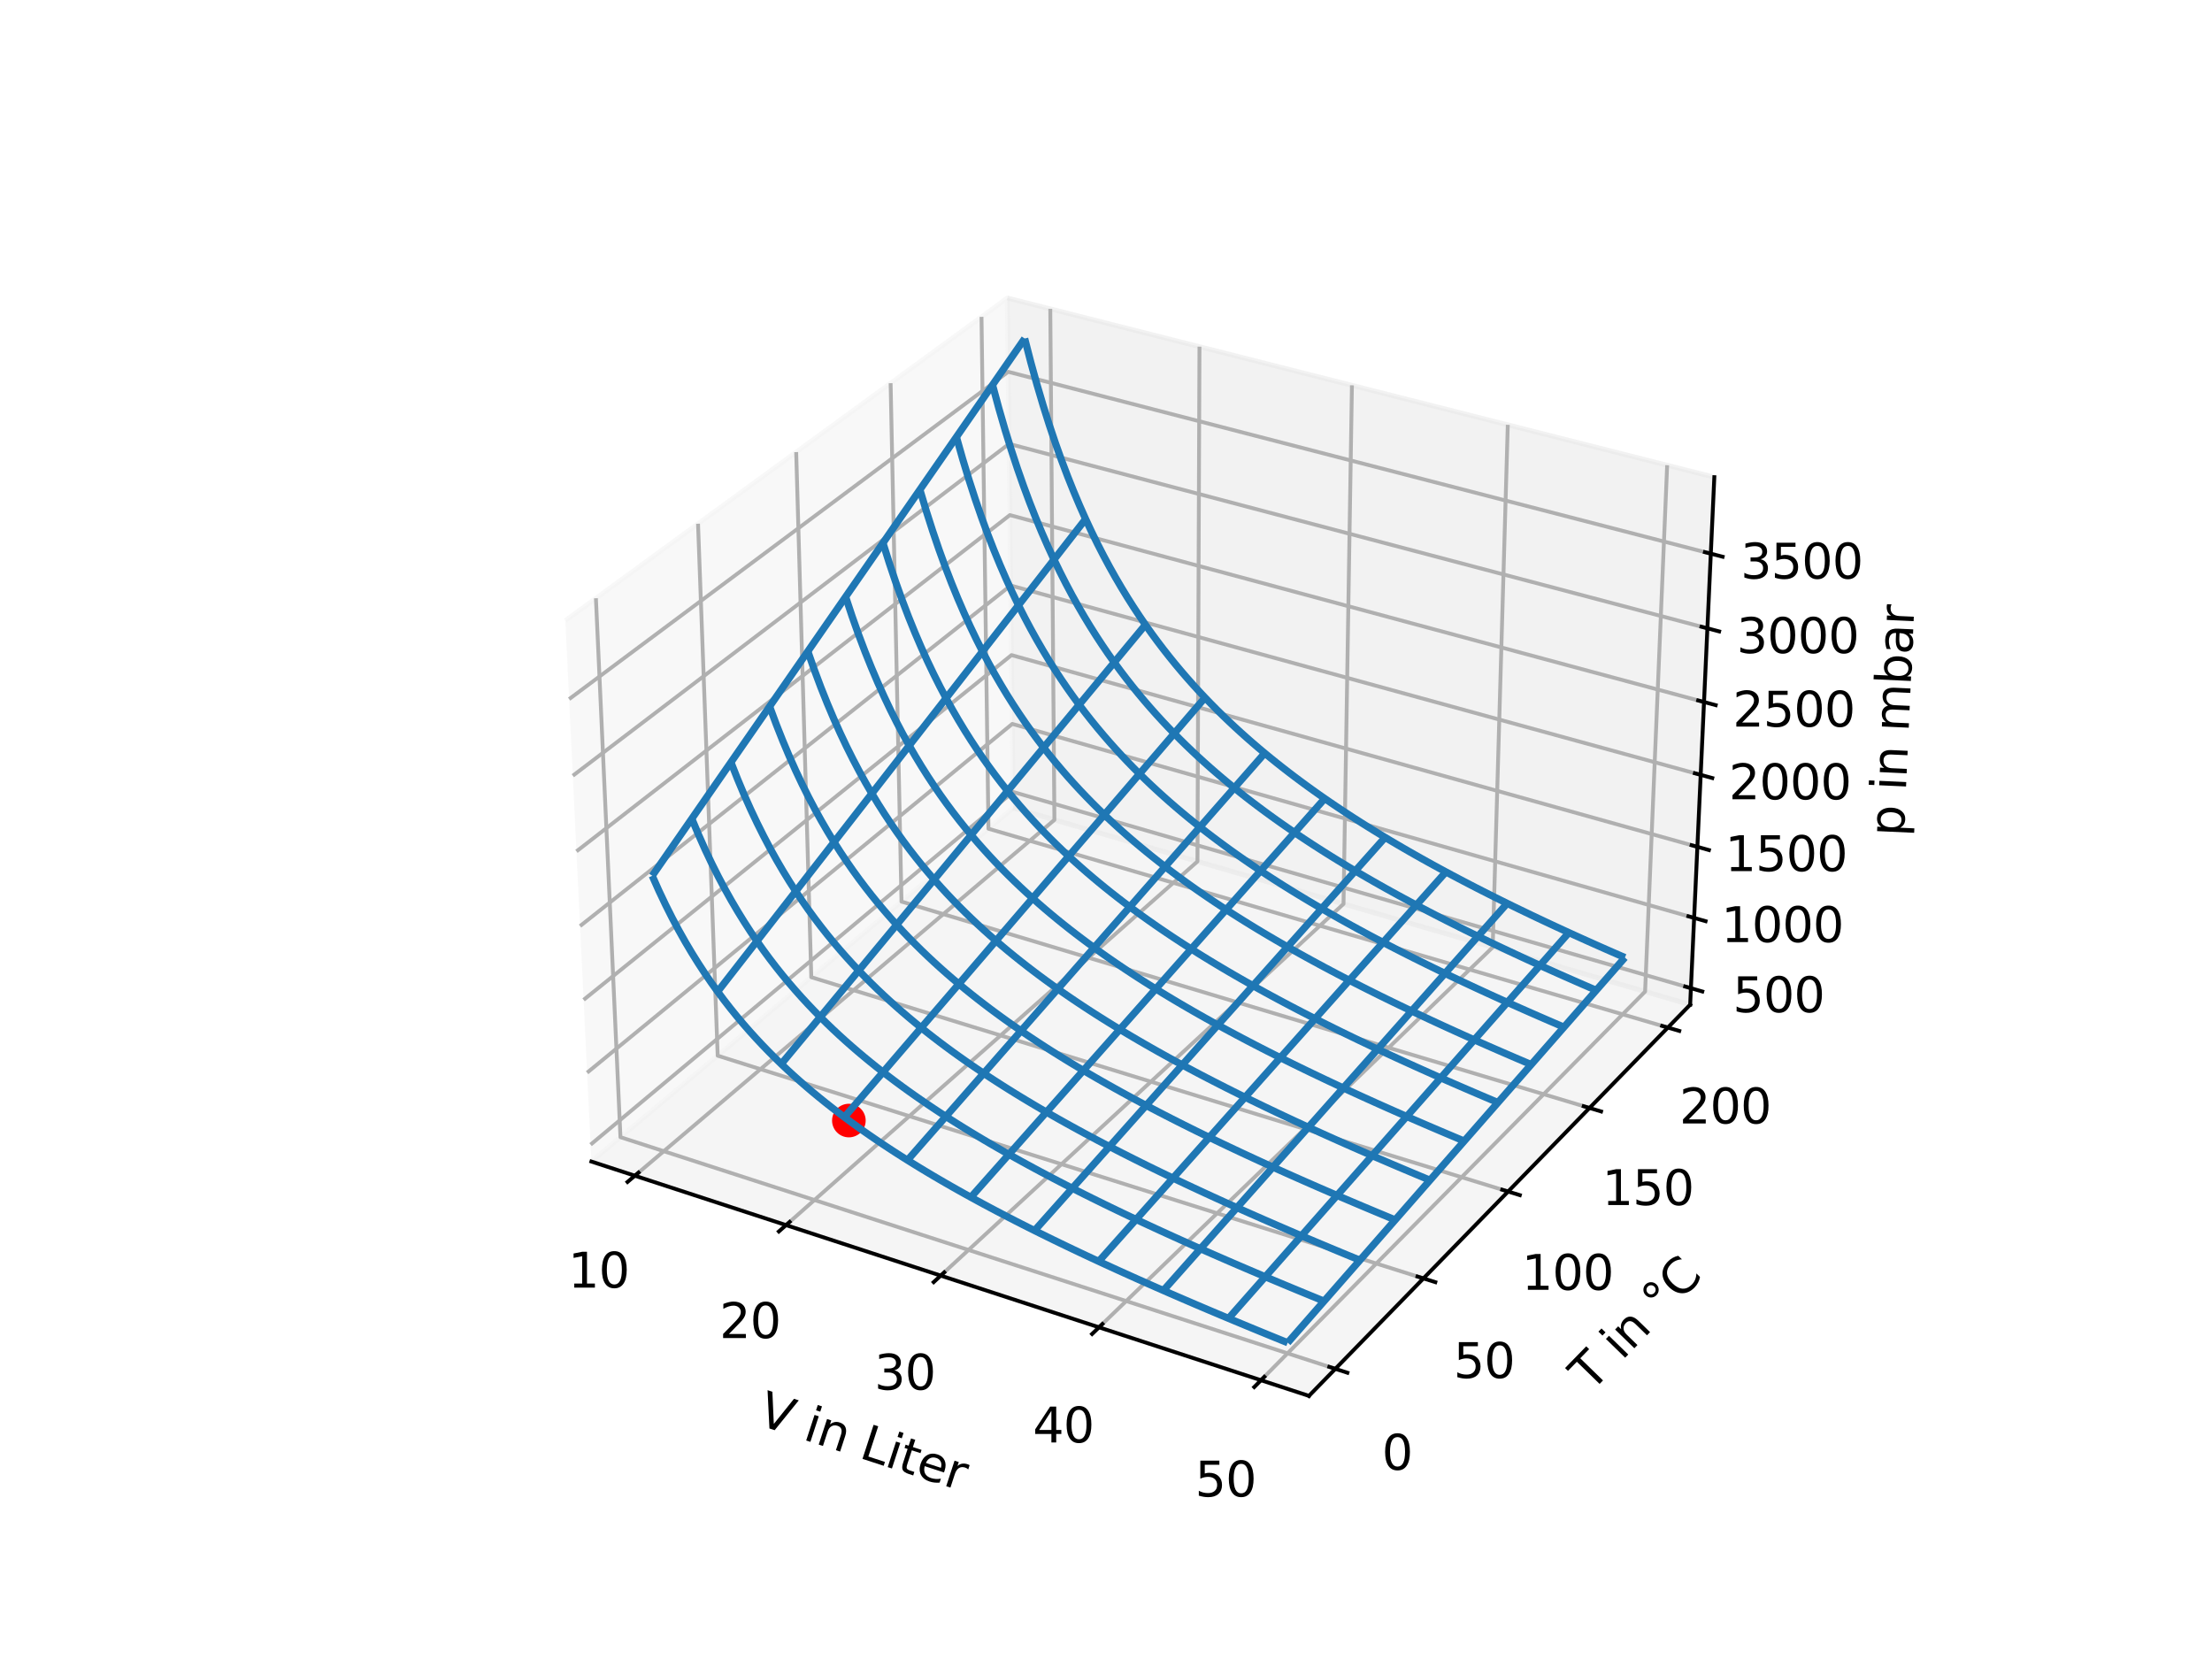 <?xml version="1.0" encoding="utf-8" standalone="no"?>
<!DOCTYPE svg PUBLIC "-//W3C//DTD SVG 1.1//EN"
  "http://www.w3.org/Graphics/SVG/1.1/DTD/svg11.dtd">
<svg xmlns:xlink="http://www.w3.org/1999/xlink" width="460.8pt" height="345.6pt" viewBox="0 0 460.8 345.6" xmlns="http://www.w3.org/2000/svg" version="1.1">
 <defs>
  <style type="text/css">*{stroke-linejoin: round; stroke-linecap: butt}</style>
 </defs>
 <g id="figure_1">
  <g id="patch_1">
   <path d="M 0 345.6 
L 460.8 345.6 
L 460.8 0 
L 0 0 
z
" style="fill: #ffffff"/>
  </g>
  <g id="patch_2">
   <path d="M 103.104 307.584 
L 369.216 307.584 
L 369.216 41.472 
L 103.104 41.472 
z
" style="fill: #ffffff"/>
  </g>
  <g id="pane3d_1">
   <g id="patch_3">
    <path d="M 123.197 241.969 
L 211.076 168.307 
L 209.855 62.074 
L 117.77 129.273 
" style="fill: #f2f2f2; opacity: 0.5; stroke: #f2f2f2; stroke-linejoin: miter"/>
   </g>
  </g>
  <g id="pane3d_2">
   <g id="patch_4">
    <path d="M 211.076 168.307 
L 352.09 209.295 
L 357.123 99.402 
L 209.855 62.074 
" style="fill: #e6e6e6; opacity: 0.5; stroke: #e6e6e6; stroke-linejoin: miter"/>
   </g>
  </g>
  <g id="pane3d_3">
   <g id="patch_5">
    <path d="M 123.197 241.969 
L 272.679 290.79 
L 352.09 209.295 
L 211.076 168.307 
" style="fill: #ececec; opacity: 0.5; stroke: #ececec; stroke-linejoin: miter"/>
   </g>
  </g>
  <g id="grid3d_1">
   <g id="Line3DCollection_1">
    <path d="M 132.251 244.926 
L 219.652 170.8 
L 218.793 64.34 
" style="fill: none; stroke: #b0b0b0; stroke-width: 0.8"/>
    <path d="M 163.747 255.213 
L 249.452 179.462 
L 249.871 72.217 
" style="fill: none; stroke: #b0b0b0; stroke-width: 0.8"/>
    <path d="M 195.968 265.736 
L 279.88 188.306 
L 281.632 80.268 
" style="fill: none; stroke: #b0b0b0; stroke-width: 0.8"/>
    <path d="M 228.939 276.504 
L 310.956 197.339 
L 314.1 88.497 
" style="fill: none; stroke: #b0b0b0; stroke-width: 0.8"/>
    <path d="M 262.686 287.526 
L 342.702 206.566 
L 347.299 96.912 
" style="fill: none; stroke: #b0b0b0; stroke-width: 0.8"/>
   </g>
  </g>
  <g id="grid3d_2">
   <g id="Line3DCollection_2">
    <path d="M 124.138 124.626 
L 129.253 236.893 
L 278.174 285.151 
" style="fill: none; stroke: #b0b0b0; stroke-width: 0.8"/>
    <path d="M 145.412 109.101 
L 149.507 219.916 
L 296.528 266.316 
" style="fill: none; stroke: #b0b0b0; stroke-width: 0.8"/>
    <path d="M 165.861 94.179 
L 169.008 203.57 
L 314.164 248.217 
" style="fill: none; stroke: #b0b0b0; stroke-width: 0.8"/>
    <path d="M 185.53 79.825 
L 187.798 187.82 
L 331.123 230.812 
" style="fill: none; stroke: #b0b0b0; stroke-width: 0.8"/>
    <path d="M 204.465 66.007 
L 205.914 172.635 
L 347.445 214.062 
" style="fill: none; stroke: #b0b0b0; stroke-width: 0.8"/>
   </g>
  </g>
  <g id="grid3d_3">
   <g id="Line3DCollection_3">
    <path d="M 352.248 205.857 
L 211.038 164.977 
L 123.028 238.45 
" style="fill: none; stroke: #b0b0b0; stroke-width: 0.8"/>
    <path d="M 352.918 191.22 
L 210.875 150.804 
L 122.306 223.46 
" style="fill: none; stroke: #b0b0b0; stroke-width: 0.8"/>
    <path d="M 353.596 176.408 
L 210.71 136.469 
L 121.575 208.283 
" style="fill: none; stroke: #b0b0b0; stroke-width: 0.8"/>
    <path d="M 354.283 161.417 
L 210.543 121.969 
L 120.835 192.917 
" style="fill: none; stroke: #b0b0b0; stroke-width: 0.8"/>
    <path d="M 354.978 146.244 
L 210.375 107.301 
L 120.086 177.356 
" style="fill: none; stroke: #b0b0b0; stroke-width: 0.8"/>
    <path d="M 355.681 130.886 
L 210.204 92.464 
L 119.327 161.599 
" style="fill: none; stroke: #b0b0b0; stroke-width: 0.8"/>
    <path d="M 356.393 115.339 
L 210.031 77.453 
L 118.558 145.64 
" style="fill: none; stroke: #b0b0b0; stroke-width: 0.8"/>
   </g>
  </g>
  <g id="axis3d_1">
   <g id="line2d_1">
    <path d="M 123.197 241.969 
L 272.679 290.79 
" style="fill: none; stroke: #000000; stroke-width: 0.8; stroke-linecap: square"/>
   </g>
   <g id="xtick_1">
    <g id="line2d_2">
     <path d="M 133.012 244.281 
L 130.725 246.22 
" style="fill: none; stroke: #000000; stroke-width: 0.8; stroke-linecap: square"/>
    </g>
    <g id="text_1">
     <!-- 10 -->
     <g transform="translate(118.359 268.235) scale(0.1 -0.1)">
      <defs>
       <path id="DejaVuSans-31" d="M 794 531 
L 1825 531 
L 1825 4091 
L 703 3866 
L 703 4441 
L 1819 4666 
L 2450 4666 
L 2450 531 
L 3481 531 
L 3481 0 
L 794 0 
L 794 531 
z
" transform="scale(0.016)"/>
       <path id="DejaVuSans-30" d="M 2034 4250 
Q 1547 4250 1301 3770 
Q 1056 3291 1056 2328 
Q 1056 1369 1301 889 
Q 1547 409 2034 409 
Q 2525 409 2770 889 
Q 3016 1369 3016 2328 
Q 3016 3291 2770 3770 
Q 2525 4250 2034 4250 
z
M 2034 4750 
Q 2819 4750 3233 4129 
Q 3647 3509 3647 2328 
Q 3647 1150 3233 529 
Q 2819 -91 2034 -91 
Q 1250 -91 836 529 
Q 422 1150 422 2328 
Q 422 3509 836 4129 
Q 1250 4750 2034 4750 
z
" transform="scale(0.016)"/>
      </defs>
      <use xlink:href="#DejaVuSans-31"/>
      <use xlink:href="#DejaVuSans-30" x="63.623"/>
     </g>
    </g>
   </g>
   <g id="xtick_2">
    <g id="line2d_3">
     <path d="M 164.494 254.553 
L 162.25 256.536 
" style="fill: none; stroke: #000000; stroke-width: 0.8; stroke-linecap: square"/>
    </g>
    <g id="text_2">
     <!-- 20 -->
     <g transform="translate(149.888 278.74) scale(0.1 -0.1)">
      <defs>
       <path id="DejaVuSans-32" d="M 1228 531 
L 3431 531 
L 3431 0 
L 469 0 
L 469 531 
Q 828 903 1448 1529 
Q 2069 2156 2228 2338 
Q 2531 2678 2651 2914 
Q 2772 3150 2772 3378 
Q 2772 3750 2511 3984 
Q 2250 4219 1831 4219 
Q 1534 4219 1204 4116 
Q 875 4013 500 3803 
L 500 4441 
Q 881 4594 1212 4672 
Q 1544 4750 1819 4750 
Q 2544 4750 2975 4387 
Q 3406 4025 3406 3419 
Q 3406 3131 3298 2873 
Q 3191 2616 2906 2266 
Q 2828 2175 2409 1742 
Q 1991 1309 1228 531 
z
" transform="scale(0.016)"/>
      </defs>
      <use xlink:href="#DejaVuSans-32"/>
      <use xlink:href="#DejaVuSans-30" x="63.623"/>
     </g>
    </g>
   </g>
   <g id="xtick_3">
    <g id="line2d_4">
     <path d="M 196.7 265.061 
L 194.501 267.09 
" style="fill: none; stroke: #000000; stroke-width: 0.8; stroke-linecap: square"/>
    </g>
    <g id="text_3">
     <!-- 30 -->
     <g transform="translate(182.145 289.487) scale(0.1 -0.1)">
      <defs>
       <path id="DejaVuSans-33" d="M 2597 2516 
Q 3050 2419 3304 2112 
Q 3559 1806 3559 1356 
Q 3559 666 3084 287 
Q 2609 -91 1734 -91 
Q 1441 -91 1130 -33 
Q 819 25 488 141 
L 488 750 
Q 750 597 1062 519 
Q 1375 441 1716 441 
Q 2309 441 2620 675 
Q 2931 909 2931 1356 
Q 2931 1769 2642 2001 
Q 2353 2234 1838 2234 
L 1294 2234 
L 1294 2753 
L 1863 2753 
Q 2328 2753 2575 2939 
Q 2822 3125 2822 3475 
Q 2822 3834 2567 4026 
Q 2313 4219 1838 4219 
Q 1578 4219 1281 4162 
Q 984 4106 628 3988 
L 628 4550 
Q 988 4650 1302 4700 
Q 1616 4750 1894 4750 
Q 2613 4750 3031 4423 
Q 3450 4097 3450 3541 
Q 3450 3153 3228 2886 
Q 3006 2619 2597 2516 
z
" transform="scale(0.016)"/>
      </defs>
      <use xlink:href="#DejaVuSans-33"/>
      <use xlink:href="#DejaVuSans-30" x="63.623"/>
     </g>
    </g>
   </g>
   <g id="xtick_4">
    <g id="line2d_5">
     <path d="M 229.655 275.813 
L 227.503 277.89 
" style="fill: none; stroke: #000000; stroke-width: 0.8; stroke-linecap: square"/>
    </g>
    <g id="text_4">
     <!-- 40 -->
     <g transform="translate(215.155 300.486) scale(0.1 -0.1)">
      <defs>
       <path id="DejaVuSans-34" d="M 2419 4116 
L 825 1625 
L 2419 1625 
L 2419 4116 
z
M 2253 4666 
L 3047 4666 
L 3047 1625 
L 3713 1625 
L 3713 1100 
L 3047 1100 
L 3047 0 
L 2419 0 
L 2419 1100 
L 313 1100 
L 313 1709 
L 2253 4666 
z
" transform="scale(0.016)"/>
      </defs>
      <use xlink:href="#DejaVuSans-34"/>
      <use xlink:href="#DejaVuSans-30" x="63.623"/>
     </g>
    </g>
   </g>
   <g id="xtick_5">
    <g id="line2d_6">
     <path d="M 263.386 286.819 
L 261.284 288.945 
" style="fill: none; stroke: #000000; stroke-width: 0.8; stroke-linecap: square"/>
    </g>
    <g id="text_5">
     <!-- 50 -->
     <g transform="translate(248.946 311.744) scale(0.1 -0.1)">
      <defs>
       <path id="DejaVuSans-35" d="M 691 4666 
L 3169 4666 
L 3169 4134 
L 1269 4134 
L 1269 2991 
Q 1406 3038 1543 3061 
Q 1681 3084 1819 3084 
Q 2600 3084 3056 2656 
Q 3513 2228 3513 1497 
Q 3513 744 3044 326 
Q 2575 -91 1722 -91 
Q 1428 -91 1123 -41 
Q 819 9 494 109 
L 494 744 
Q 775 591 1075 516 
Q 1375 441 1709 441 
Q 2250 441 2565 725 
Q 2881 1009 2881 1497 
Q 2881 1984 2565 2268 
Q 2250 2553 1709 2553 
Q 1456 2553 1204 2497 
Q 953 2441 691 2322 
L 691 4666 
z
" transform="scale(0.016)"/>
      </defs>
      <use xlink:href="#DejaVuSans-35"/>
      <use xlink:href="#DejaVuSans-30" x="63.623"/>
     </g>
    </g>
   </g>
   <g id="text_6">
    <!-- V in Liter -->
    <g transform="translate(157.504 296.67) rotate(-341.913) scale(0.1 -0.1)">
     <defs>
      <path id="DejaVuSans-56" d="M 1831 0 
L 50 4666 
L 709 4666 
L 2188 738 
L 3669 4666 
L 4325 4666 
L 2547 0 
L 1831 0 
z
" transform="scale(0.016)"/>
      <path id="DejaVuSans-20" transform="scale(0.016)"/>
      <path id="DejaVuSans-69" d="M 603 3500 
L 1178 3500 
L 1178 0 
L 603 0 
L 603 3500 
z
M 603 4863 
L 1178 4863 
L 1178 4134 
L 603 4134 
L 603 4863 
z
" transform="scale(0.016)"/>
      <path id="DejaVuSans-6e" d="M 3513 2113 
L 3513 0 
L 2938 0 
L 2938 2094 
Q 2938 2591 2744 2837 
Q 2550 3084 2163 3084 
Q 1697 3084 1428 2787 
Q 1159 2491 1159 1978 
L 1159 0 
L 581 0 
L 581 3500 
L 1159 3500 
L 1159 2956 
Q 1366 3272 1645 3428 
Q 1925 3584 2291 3584 
Q 2894 3584 3203 3211 
Q 3513 2838 3513 2113 
z
" transform="scale(0.016)"/>
      <path id="DejaVuSans-4c" d="M 628 4666 
L 1259 4666 
L 1259 531 
L 3531 531 
L 3531 0 
L 628 0 
L 628 4666 
z
" transform="scale(0.016)"/>
      <path id="DejaVuSans-74" d="M 1172 4494 
L 1172 3500 
L 2356 3500 
L 2356 3053 
L 1172 3053 
L 1172 1153 
Q 1172 725 1289 603 
Q 1406 481 1766 481 
L 2356 481 
L 2356 0 
L 1766 0 
Q 1100 0 847 248 
Q 594 497 594 1153 
L 594 3053 
L 172 3053 
L 172 3500 
L 594 3500 
L 594 4494 
L 1172 4494 
z
" transform="scale(0.016)"/>
      <path id="DejaVuSans-65" d="M 3597 1894 
L 3597 1613 
L 953 1613 
Q 991 1019 1311 708 
Q 1631 397 2203 397 
Q 2534 397 2845 478 
Q 3156 559 3463 722 
L 3463 178 
Q 3153 47 2828 -22 
Q 2503 -91 2169 -91 
Q 1331 -91 842 396 
Q 353 884 353 1716 
Q 353 2575 817 3079 
Q 1281 3584 2069 3584 
Q 2775 3584 3186 3129 
Q 3597 2675 3597 1894 
z
M 3022 2063 
Q 3016 2534 2758 2815 
Q 2500 3097 2075 3097 
Q 1594 3097 1305 2825 
Q 1016 2553 972 2059 
L 3022 2063 
z
" transform="scale(0.016)"/>
      <path id="DejaVuSans-72" d="M 2631 2963 
Q 2534 3019 2420 3045 
Q 2306 3072 2169 3072 
Q 1681 3072 1420 2755 
Q 1159 2438 1159 1844 
L 1159 0 
L 581 0 
L 581 3500 
L 1159 3500 
L 1159 2956 
Q 1341 3275 1631 3429 
Q 1922 3584 2338 3584 
Q 2397 3584 2469 3576 
Q 2541 3569 2628 3553 
L 2631 2963 
z
" transform="scale(0.016)"/>
     </defs>
     <use xlink:href="#DejaVuSans-56"/>
     <use xlink:href="#DejaVuSans-20" x="68.408"/>
     <use xlink:href="#DejaVuSans-69" x="100.195"/>
     <use xlink:href="#DejaVuSans-6e" x="127.979"/>
     <use xlink:href="#DejaVuSans-20" x="191.357"/>
     <use xlink:href="#DejaVuSans-4c" x="223.145"/>
     <use xlink:href="#DejaVuSans-69" x="278.857"/>
     <use xlink:href="#DejaVuSans-74" x="306.641"/>
     <use xlink:href="#DejaVuSans-65" x="345.85"/>
     <use xlink:href="#DejaVuSans-72" x="407.373"/>
    </g>
   </g>
  </g>
  <g id="axis3d_2">
   <g id="line2d_7">
    <path d="M 352.09 209.295 
L 272.679 290.79 
" style="fill: none; stroke: #000000; stroke-width: 0.8; stroke-linecap: square"/>
   </g>
   <g id="xtick_6">
    <g id="line2d_8">
     <path d="M 276.919 284.745 
L 280.687 285.966 
" style="fill: none; stroke: #000000; stroke-width: 0.8; stroke-linecap: square"/>
    </g>
    <g id="text_7">
     <!-- 0 -->
     <g transform="translate(287.873 306.173) scale(0.1 -0.1)">
      <use xlink:href="#DejaVuSans-30"/>
     </g>
    </g>
   </g>
   <g id="xtick_7">
    <g id="line2d_9">
     <path d="M 295.29 265.925 
L 299.006 267.098 
" style="fill: none; stroke: #000000; stroke-width: 0.8; stroke-linecap: square"/>
    </g>
    <g id="text_8">
     <!-- 50 -->
     <g transform="translate(302.799 287.059) scale(0.1 -0.1)">
      <use xlink:href="#DejaVuSans-35"/>
      <use xlink:href="#DejaVuSans-30" x="63.623"/>
     </g>
    </g>
   </g>
   <g id="xtick_8">
    <g id="line2d_10">
     <path d="M 312.943 247.842 
L 316.608 248.969 
" style="fill: none; stroke: #000000; stroke-width: 0.8; stroke-linecap: square"/>
    </g>
    <g id="text_9">
     <!-- 100 -->
     <g transform="translate(317.017 268.692) scale(0.1 -0.1)">
      <use xlink:href="#DejaVuSans-31"/>
      <use xlink:href="#DejaVuSans-30" x="63.623"/>
      <use xlink:href="#DejaVuSans-30" x="127.246"/>
     </g>
    </g>
   </g>
   <g id="xtick_9">
    <g id="line2d_11">
     <path d="M 329.919 230.451 
L 333.535 231.536 
" style="fill: none; stroke: #000000; stroke-width: 0.8; stroke-linecap: square"/>
    </g>
    <g id="text_10">
     <!-- 150 -->
     <g transform="translate(333.749 251.031) scale(0.1 -0.1)">
      <use xlink:href="#DejaVuSans-31"/>
      <use xlink:href="#DejaVuSans-35" x="63.623"/>
      <use xlink:href="#DejaVuSans-30" x="127.246"/>
     </g>
    </g>
   </g>
   <g id="xtick_10">
    <g id="line2d_12">
     <path d="M 346.257 213.714 
L 349.824 214.759 
" style="fill: none; stroke: #000000; stroke-width: 0.8; stroke-linecap: square"/>
    </g>
    <g id="text_11">
     <!-- 200 -->
     <g transform="translate(349.85 234.034) scale(0.1 -0.1)">
      <use xlink:href="#DejaVuSans-32"/>
      <use xlink:href="#DejaVuSans-30" x="63.623"/>
      <use xlink:href="#DejaVuSans-30" x="127.246"/>
     </g>
    </g>
   </g>
   <g id="text_12">
    <!-- T in °C -->
    <g transform="translate(331.398 290.174) rotate(-45.742) scale(0.1 -0.1)">
     <defs>
      <path id="DejaVuSans-54" d="M -19 4666 
L 3928 4666 
L 3928 4134 
L 2272 4134 
L 2272 0 
L 1638 0 
L 1638 4134 
L -19 4134 
L -19 4666 
z
" transform="scale(0.016)"/>
      <path id="DejaVuSans-b0" d="M 1600 4347 
Q 1350 4347 1178 4173 
Q 1006 4000 1006 3750 
Q 1006 3503 1178 3333 
Q 1350 3163 1600 3163 
Q 1850 3163 2022 3333 
Q 2194 3503 2194 3750 
Q 2194 3997 2020 4172 
Q 1847 4347 1600 4347 
z
M 1600 4750 
Q 1800 4750 1984 4673 
Q 2169 4597 2303 4453 
Q 2447 4313 2519 4134 
Q 2591 3956 2591 3750 
Q 2591 3338 2302 3052 
Q 2013 2766 1594 2766 
Q 1172 2766 890 3047 
Q 609 3328 609 3750 
Q 609 4169 896 4459 
Q 1184 4750 1600 4750 
z
" transform="scale(0.016)"/>
      <path id="DejaVuSans-43" d="M 4122 4306 
L 4122 3641 
Q 3803 3938 3442 4084 
Q 3081 4231 2675 4231 
Q 1875 4231 1450 3742 
Q 1025 3253 1025 2328 
Q 1025 1406 1450 917 
Q 1875 428 2675 428 
Q 3081 428 3442 575 
Q 3803 722 4122 1019 
L 4122 359 
Q 3791 134 3420 21 
Q 3050 -91 2638 -91 
Q 1578 -91 968 557 
Q 359 1206 359 2328 
Q 359 3453 968 4101 
Q 1578 4750 2638 4750 
Q 3056 4750 3426 4639 
Q 3797 4528 4122 4306 
z
" transform="scale(0.016)"/>
     </defs>
     <use xlink:href="#DejaVuSans-54"/>
     <use xlink:href="#DejaVuSans-20" x="61.084"/>
     <use xlink:href="#DejaVuSans-69" x="92.871"/>
     <use xlink:href="#DejaVuSans-6e" x="120.654"/>
     <use xlink:href="#DejaVuSans-20" x="184.033"/>
     <use xlink:href="#DejaVuSans-b0" x="215.82"/>
     <use xlink:href="#DejaVuSans-43" x="265.82"/>
    </g>
   </g>
  </g>
  <g id="axis3d_3">
   <g id="line2d_13">
    <path d="M 352.09 209.295 
L 357.123 99.402 
" style="fill: none; stroke: #000000; stroke-width: 0.8; stroke-linecap: square"/>
   </g>
   <g id="xtick_11">
    <g id="line2d_14">
     <path d="M 351.063 205.514 
L 354.621 206.544 
" style="fill: none; stroke: #000000; stroke-width: 0.8; stroke-linecap: square"/>
    </g>
    <g id="text_13">
     <!-- 500 -->
     <g transform="translate(360.978 210.857) scale(0.1 -0.1)">
      <use xlink:href="#DejaVuSans-35"/>
      <use xlink:href="#DejaVuSans-30" x="63.623"/>
      <use xlink:href="#DejaVuSans-30" x="127.246"/>
     </g>
    </g>
   </g>
   <g id="xtick_12">
    <g id="line2d_15">
     <path d="M 351.726 190.881 
L 355.306 191.9 
" style="fill: none; stroke: #000000; stroke-width: 0.8; stroke-linecap: square"/>
    </g>
    <g id="text_14">
     <!-- 1000 -->
     <g transform="translate(358.573 196.249) scale(0.1 -0.1)">
      <use xlink:href="#DejaVuSans-31"/>
      <use xlink:href="#DejaVuSans-30" x="63.623"/>
      <use xlink:href="#DejaVuSans-30" x="127.246"/>
      <use xlink:href="#DejaVuSans-30" x="190.869"/>
     </g>
    </g>
   </g>
   <g id="xtick_13">
    <g id="line2d_16">
     <path d="M 352.396 176.073 
L 355.999 177.08 
" style="fill: none; stroke: #000000; stroke-width: 0.8; stroke-linecap: square"/>
    </g>
    <g id="text_15">
     <!-- 1500 -->
     <g transform="translate(359.359 181.466) scale(0.1 -0.1)">
      <use xlink:href="#DejaVuSans-31"/>
      <use xlink:href="#DejaVuSans-35" x="63.623"/>
      <use xlink:href="#DejaVuSans-30" x="127.246"/>
      <use xlink:href="#DejaVuSans-30" x="190.869"/>
     </g>
    </g>
   </g>
   <g id="xtick_14">
    <g id="line2d_17">
     <path d="M 353.075 161.086 
L 356.701 162.081 
" style="fill: none; stroke: #000000; stroke-width: 0.8; stroke-linecap: square"/>
    </g>
    <g id="text_16">
     <!-- 2000 -->
     <g transform="translate(360.155 166.506) scale(0.1 -0.1)">
      <use xlink:href="#DejaVuSans-32"/>
      <use xlink:href="#DejaVuSans-30" x="63.623"/>
      <use xlink:href="#DejaVuSans-30" x="127.246"/>
      <use xlink:href="#DejaVuSans-30" x="190.869"/>
     </g>
    </g>
   </g>
   <g id="xtick_15">
    <g id="line2d_18">
     <path d="M 353.763 145.917 
L 357.411 146.899 
" style="fill: none; stroke: #000000; stroke-width: 0.8; stroke-linecap: square"/>
    </g>
    <g id="text_17">
     <!-- 2500 -->
     <g transform="translate(360.96 151.365) scale(0.1 -0.1)">
      <use xlink:href="#DejaVuSans-32"/>
      <use xlink:href="#DejaVuSans-35" x="63.623"/>
      <use xlink:href="#DejaVuSans-30" x="127.246"/>
      <use xlink:href="#DejaVuSans-30" x="190.869"/>
     </g>
    </g>
   </g>
   <g id="xtick_16">
    <g id="line2d_19">
     <path d="M 354.458 130.563 
L 358.13 131.533 
" style="fill: none; stroke: #000000; stroke-width: 0.8; stroke-linecap: square"/>
    </g>
    <g id="text_18">
     <!-- 3000 -->
     <g transform="translate(361.775 136.039) scale(0.1 -0.1)">
      <use xlink:href="#DejaVuSans-33"/>
      <use xlink:href="#DejaVuSans-30" x="63.623"/>
      <use xlink:href="#DejaVuSans-30" x="127.246"/>
      <use xlink:href="#DejaVuSans-30" x="190.869"/>
     </g>
    </g>
   </g>
   <g id="xtick_17">
    <g id="line2d_20">
     <path d="M 355.162 115.021 
L 358.857 115.977 
" style="fill: none; stroke: #000000; stroke-width: 0.8; stroke-linecap: square"/>
    </g>
    <g id="text_19">
     <!-- 3500 -->
     <g transform="translate(362.6 120.526) scale(0.1 -0.1)">
      <use xlink:href="#DejaVuSans-33"/>
      <use xlink:href="#DejaVuSans-35" x="63.623"/>
      <use xlink:href="#DejaVuSans-30" x="127.246"/>
      <use xlink:href="#DejaVuSans-30" x="190.869"/>
     </g>
    </g>
   </g>
   <g id="text_20">
    <!-- p in mbar -->
    <g transform="translate(396.582 174.318) rotate(-87.378) scale(0.1 -0.1)">
     <defs>
      <path id="DejaVuSans-70" d="M 1159 525 
L 1159 -1331 
L 581 -1331 
L 581 3500 
L 1159 3500 
L 1159 2969 
Q 1341 3281 1617 3432 
Q 1894 3584 2278 3584 
Q 2916 3584 3314 3078 
Q 3713 2572 3713 1747 
Q 3713 922 3314 415 
Q 2916 -91 2278 -91 
Q 1894 -91 1617 61 
Q 1341 213 1159 525 
z
M 3116 1747 
Q 3116 2381 2855 2742 
Q 2594 3103 2138 3103 
Q 1681 3103 1420 2742 
Q 1159 2381 1159 1747 
Q 1159 1113 1420 752 
Q 1681 391 2138 391 
Q 2594 391 2855 752 
Q 3116 1113 3116 1747 
z
" transform="scale(0.016)"/>
      <path id="DejaVuSans-6d" d="M 3328 2828 
Q 3544 3216 3844 3400 
Q 4144 3584 4550 3584 
Q 5097 3584 5394 3201 
Q 5691 2819 5691 2113 
L 5691 0 
L 5113 0 
L 5113 2094 
Q 5113 2597 4934 2840 
Q 4756 3084 4391 3084 
Q 3944 3084 3684 2787 
Q 3425 2491 3425 1978 
L 3425 0 
L 2847 0 
L 2847 2094 
Q 2847 2600 2669 2842 
Q 2491 3084 2119 3084 
Q 1678 3084 1418 2786 
Q 1159 2488 1159 1978 
L 1159 0 
L 581 0 
L 581 3500 
L 1159 3500 
L 1159 2956 
Q 1356 3278 1631 3431 
Q 1906 3584 2284 3584 
Q 2666 3584 2933 3390 
Q 3200 3197 3328 2828 
z
" transform="scale(0.016)"/>
      <path id="DejaVuSans-62" d="M 3116 1747 
Q 3116 2381 2855 2742 
Q 2594 3103 2138 3103 
Q 1681 3103 1420 2742 
Q 1159 2381 1159 1747 
Q 1159 1113 1420 752 
Q 1681 391 2138 391 
Q 2594 391 2855 752 
Q 3116 1113 3116 1747 
z
M 1159 2969 
Q 1341 3281 1617 3432 
Q 1894 3584 2278 3584 
Q 2916 3584 3314 3078 
Q 3713 2572 3713 1747 
Q 3713 922 3314 415 
Q 2916 -91 2278 -91 
Q 1894 -91 1617 61 
Q 1341 213 1159 525 
L 1159 0 
L 581 0 
L 581 4863 
L 1159 4863 
L 1159 2969 
z
" transform="scale(0.016)"/>
      <path id="DejaVuSans-61" d="M 2194 1759 
Q 1497 1759 1228 1600 
Q 959 1441 959 1056 
Q 959 750 1161 570 
Q 1363 391 1709 391 
Q 2188 391 2477 730 
Q 2766 1069 2766 1631 
L 2766 1759 
L 2194 1759 
z
M 3341 1997 
L 3341 0 
L 2766 0 
L 2766 531 
Q 2569 213 2275 61 
Q 1981 -91 1556 -91 
Q 1019 -91 701 211 
Q 384 513 384 1019 
Q 384 1609 779 1909 
Q 1175 2209 1959 2209 
L 2766 2209 
L 2766 2266 
Q 2766 2663 2505 2880 
Q 2244 3097 1772 3097 
Q 1472 3097 1187 3025 
Q 903 2953 641 2809 
L 641 3341 
Q 956 3463 1253 3523 
Q 1550 3584 1831 3584 
Q 2591 3584 2966 3190 
Q 3341 2797 3341 1997 
z
" transform="scale(0.016)"/>
     </defs>
     <use xlink:href="#DejaVuSans-70"/>
     <use xlink:href="#DejaVuSans-20" x="63.477"/>
     <use xlink:href="#DejaVuSans-69" x="95.264"/>
     <use xlink:href="#DejaVuSans-6e" x="123.047"/>
     <use xlink:href="#DejaVuSans-20" x="186.426"/>
     <use xlink:href="#DejaVuSans-6d" x="218.213"/>
     <use xlink:href="#DejaVuSans-62" x="315.625"/>
     <use xlink:href="#DejaVuSans-61" x="379.102"/>
     <use xlink:href="#DejaVuSans-72" x="440.381"/>
    </g>
   </g>
  </g>
  <g id="axes_1">
   <g id="line2d_21">
    <defs>
     <path id="m8b324bccce" d="M 0 3 
C 0.796 3 1.559 2.684 2.121 2.121 
C 2.684 1.559 3 0.796 3 0 
C 3 -0.796 2.684 -1.559 2.121 -2.121 
C 1.559 -2.684 0.796 -3 0 -3 
C -0.796 -3 -1.559 -2.684 -2.121 -2.121 
C -2.684 -1.559 -3 -0.796 -3 0 
C -3 0.796 -2.684 1.559 -2.121 2.121 
C -1.559 2.684 -0.796 3 0 3 
z
" style="stroke: #ff0000"/>
    </defs>
    <g clip-path="url(#p3c1b06c26c)">
     <use xlink:href="#m8b324bccce" x="176.836" y="233.432" style="fill: #ff0000; stroke: #ff0000"/>
    </g>
   </g>
   <g id="Line3DCollection_4">
    <path d="M 135.872 182.445 
L 137.268 185.574 
L 138.654 188.495 
L 140.032 191.231 
L 141.401 193.801 
L 142.764 196.223 
L 144.12 198.512 
L 145.472 200.68 
L 146.818 202.739 
L 148.16 204.699 
L 149.499 206.569 
L 150.834 208.356 
L 152.166 210.067 
L 153.495 211.708 
L 154.822 213.285 
L 156.147 214.803 
L 157.471 216.267 
L 158.792 217.68 
L 160.112 219.045 
L 161.431 220.367 
L 162.749 221.649 
L 164.066 222.892 
L 165.382 224.1 
L 166.698 225.274 
L 168.013 226.418 
L 169.327 227.532 
L 170.642 228.619 
L 171.956 229.68 
L 173.27 230.717 
L 174.583 231.731 
L 175.897 232.724 
L 177.211 233.696 
L 178.525 234.649 
L 179.839 235.583 
L 181.153 236.5 
L 182.467 237.401 
L 183.782 238.287 
L 185.097 239.157 
L 186.413 240.014 
L 187.729 240.857 
L 189.046 241.687 
L 190.363 242.506 
L 191.68 243.313 
L 192.998 244.108 
L 194.317 244.894 
L 195.637 245.669 
L 196.957 246.435 
L 198.277 247.192 
L 199.599 247.94 
L 200.921 248.679 
L 202.244 249.411 
L 203.568 250.134 
L 204.892 250.851 
L 206.217 251.56 
L 207.543 252.263 
L 208.87 252.959 
L 210.198 253.649 
L 211.527 254.333 
L 212.856 255.011 
L 214.187 255.684 
L 215.518 256.351 
L 216.85 257.013 
L 218.183 257.67 
L 219.518 258.322 
L 220.853 258.97 
L 222.189 259.614 
L 223.526 260.253 
L 224.864 260.888 
L 226.203 261.519 
L 227.543 262.147 
L 228.884 262.77 
L 230.226 263.391 
L 231.569 264.007 
L 232.913 264.621 
L 234.258 265.231 
L 235.605 265.838 
L 236.952 266.443 
L 238.3 267.044 
L 239.65 267.643 
L 241 268.239 
L 242.352 268.832 
L 243.705 269.423 
L 245.058 270.011 
L 246.413 270.597 
L 247.769 271.181 
L 249.127 271.763 
L 250.485 272.342 
L 251.844 272.92 
L 253.205 273.495 
L 254.567 274.069 
L 255.929 274.641 
L 257.293 275.211 
L 258.659 275.779 
L 260.025 276.345 
L 261.392 276.91 
L 262.761 277.474 
L 264.131 278.035 
L 265.502 278.596 
L 266.874 279.155 
L 268.248 279.712 
" clip-path="url(#p3c1b06c26c)" style="fill: none; stroke: #1f77b4; stroke-width: 1.5"/>
    <path d="M 144.118 170.55 
L 145.509 173.87 
L 146.889 176.967 
L 148.261 179.864 
L 149.624 182.584 
L 150.981 185.145 
L 152.332 187.563 
L 153.677 189.851 
L 155.017 192.022 
L 156.353 194.087 
L 157.685 196.054 
L 159.014 197.933 
L 160.34 199.73 
L 161.664 201.453 
L 162.985 203.107 
L 164.304 204.697 
L 165.621 206.229 
L 166.936 207.706 
L 168.25 209.133 
L 169.563 210.513 
L 170.874 211.849 
L 172.185 213.144 
L 173.495 214.402 
L 174.804 215.624 
L 176.113 216.812 
L 177.421 217.969 
L 178.729 219.097 
L 180.037 220.197 
L 181.344 221.271 
L 182.651 222.32 
L 183.959 223.346 
L 185.266 224.35 
L 186.573 225.334 
L 187.881 226.298 
L 189.189 227.244 
L 190.497 228.172 
L 191.805 229.083 
L 193.114 229.978 
L 194.423 230.859 
L 195.732 231.725 
L 197.042 232.577 
L 198.353 233.417 
L 199.664 234.244 
L 200.975 235.059 
L 202.288 235.863 
L 203.6 236.656 
L 204.914 237.439 
L 206.228 238.212 
L 207.543 238.976 
L 208.858 239.73 
L 210.174 240.476 
L 211.491 241.214 
L 212.809 241.944 
L 214.127 242.666 
L 215.447 243.381 
L 216.767 244.089 
L 218.088 244.79 
L 219.41 245.485 
L 220.732 246.173 
L 222.056 246.856 
L 223.38 247.533 
L 224.706 248.204 
L 226.032 248.87 
L 227.359 249.531 
L 228.688 250.187 
L 230.017 250.838 
L 231.347 251.485 
L 232.678 252.127 
L 234.01 252.765 
L 235.343 253.399 
L 236.677 254.029 
L 238.012 254.655 
L 239.348 255.277 
L 240.685 255.896 
L 242.023 256.511 
L 243.362 257.123 
L 244.702 257.732 
L 246.044 258.338 
L 247.386 258.94 
L 248.729 259.54 
L 250.074 260.137 
L 251.419 260.731 
L 252.766 261.323 
L 254.114 261.912 
L 255.462 262.499 
L 256.812 263.083 
L 258.163 263.665 
L 259.516 264.245 
L 260.869 264.822 
L 262.223 265.398 
L 263.579 265.971 
L 264.935 266.543 
L 266.293 267.112 
L 267.652 267.68 
L 269.012 268.246 
L 270.373 268.81 
L 271.736 269.373 
L 273.099 269.934 
L 274.464 270.493 
L 275.83 271.051 
" clip-path="url(#p3c1b06c26c)" style="fill: none; stroke: #1f77b4; stroke-width: 1.5"/>
    <path d="M 152.268 158.793 
L 153.652 162.304 
L 155.025 165.576 
L 156.39 168.635 
L 157.747 171.505 
L 159.097 174.204 
L 160.44 176.75 
L 161.779 179.158 
L 163.112 181.44 
L 164.442 183.609 
L 165.767 185.674 
L 167.09 187.645 
L 168.409 189.528 
L 169.726 191.331 
L 171.04 193.062 
L 172.352 194.724 
L 173.663 196.323 
L 174.971 197.865 
L 176.279 199.353 
L 177.585 200.79 
L 178.89 202.181 
L 180.194 203.528 
L 181.497 204.835 
L 182.8 206.104 
L 184.102 207.337 
L 185.404 208.537 
L 186.705 209.705 
L 188.006 210.843 
L 189.307 211.954 
L 190.608 213.039 
L 191.908 214.099 
L 193.209 215.135 
L 194.51 216.15 
L 195.811 217.143 
L 197.112 218.117 
L 198.413 219.072 
L 199.715 220.009 
L 201.017 220.929 
L 202.319 221.834 
L 203.622 222.722 
L 204.925 223.597 
L 206.229 224.457 
L 207.534 225.304 
L 208.838 226.139 
L 210.144 226.961 
L 211.45 227.772 
L 212.756 228.572 
L 214.064 229.361 
L 215.372 230.141 
L 216.68 230.911 
L 217.99 231.671 
L 219.3 232.423 
L 220.611 233.166 
L 221.923 233.901 
L 223.235 234.628 
L 224.548 235.348 
L 225.863 236.061 
L 227.177 236.766 
L 228.493 237.465 
L 229.81 238.158 
L 231.128 238.844 
L 232.446 239.525 
L 233.765 240.2 
L 235.086 240.869 
L 236.407 241.533 
L 237.729 242.192 
L 239.052 242.846 
L 240.376 243.496 
L 241.701 244.14 
L 243.027 244.781 
L 244.354 245.417 
L 245.682 246.049 
L 247.011 246.677 
L 248.341 247.301 
L 249.672 247.921 
L 251.004 248.538 
L 252.337 249.152 
L 253.671 249.762 
L 255.006 250.369 
L 256.343 250.972 
L 257.68 251.573 
L 259.018 252.171 
L 260.357 252.766 
L 261.698 253.358 
L 263.039 253.948 
L 264.382 254.534 
L 265.726 255.119 
L 267.071 255.701 
L 268.417 256.281 
L 269.764 256.858 
L 271.112 257.434 
L 272.461 258.007 
L 273.812 258.578 
L 275.163 259.147 
L 276.516 259.714 
L 277.87 260.279 
L 279.225 260.843 
L 280.581 261.405 
L 281.938 261.965 
L 283.296 262.523 
" clip-path="url(#p3c1b06c26c)" style="fill: none; stroke: #1f77b4; stroke-width: 1.5"/>
    <path d="M 160.324 147.172 
L 161.699 150.874 
L 163.065 154.321 
L 164.422 157.541 
L 165.771 160.56 
L 167.113 163.397 
L 168.449 166.071 
L 169.78 168.598 
L 171.106 170.992 
L 172.428 173.264 
L 173.747 175.427 
L 175.062 177.488 
L 176.374 179.457 
L 177.683 181.341 
L 178.99 183.147 
L 180.296 184.881 
L 181.599 186.548 
L 182.901 188.154 
L 184.201 189.702 
L 185.5 191.197 
L 186.798 192.643 
L 188.096 194.042 
L 189.392 195.398 
L 190.688 196.713 
L 191.983 197.99 
L 193.278 199.232 
L 194.572 200.441 
L 195.866 201.618 
L 197.16 202.766 
L 198.454 203.886 
L 199.748 204.979 
L 201.042 206.048 
L 202.336 207.093 
L 203.63 208.116 
L 204.924 209.118 
L 206.219 210.1 
L 207.514 211.063 
L 208.809 212.008 
L 210.105 212.935 
L 211.401 213.847 
L 212.697 214.743 
L 213.994 215.624 
L 215.292 216.491 
L 216.59 217.345 
L 217.888 218.186 
L 219.187 219.015 
L 220.487 219.832 
L 221.788 220.638 
L 223.089 221.433 
L 224.391 222.218 
L 225.693 222.993 
L 226.996 223.758 
L 228.3 224.515 
L 229.605 225.263 
L 230.911 226.002 
L 232.217 226.734 
L 233.524 227.458 
L 234.832 228.174 
L 236.141 228.884 
L 237.451 229.587 
L 238.762 230.283 
L 240.073 230.973 
L 241.386 231.656 
L 242.699 232.334 
L 244.013 233.006 
L 245.328 233.673 
L 246.644 234.335 
L 247.961 234.991 
L 249.279 235.643 
L 250.598 236.29 
L 251.918 236.932 
L 253.239 237.57 
L 254.561 238.204 
L 255.884 238.833 
L 257.207 239.459 
L 258.532 240.081 
L 259.858 240.699 
L 261.185 241.313 
L 262.513 241.925 
L 263.842 242.532 
L 265.172 243.137 
L 266.503 243.738 
L 267.836 244.336 
L 269.169 244.932 
L 270.503 245.524 
L 271.838 246.114 
L 273.175 246.701 
L 274.512 247.286 
L 275.851 247.868 
L 277.191 248.447 
L 278.532 249.024 
L 279.874 249.599 
L 281.217 250.172 
L 282.561 250.742 
L 283.906 251.311 
L 285.252 251.877 
L 286.6 252.442 
L 287.949 253.004 
L 289.298 253.565 
L 290.649 254.124 
" clip-path="url(#p3c1b06c26c)" style="fill: none; stroke: #1f77b4; stroke-width: 1.5"/>
    <path d="M 168.286 135.686 
L 169.653 139.578 
L 171.009 143.199 
L 172.357 146.58 
L 173.698 149.746 
L 175.031 152.721 
L 176.359 155.523 
L 177.682 158.169 
L 179 160.673 
L 180.314 163.049 
L 181.625 165.308 
L 182.932 167.461 
L 184.236 169.515 
L 185.538 171.479 
L 186.838 173.361 
L 188.136 175.166 
L 189.432 176.901 
L 190.726 178.57 
L 192.019 180.179 
L 193.311 181.731 
L 194.602 183.231 
L 195.892 184.681 
L 197.181 186.086 
L 198.47 187.448 
L 199.758 188.77 
L 201.045 190.054 
L 202.333 191.303 
L 203.62 192.519 
L 204.907 193.703 
L 206.194 194.858 
L 207.481 195.985 
L 208.767 197.085 
L 210.054 198.161 
L 211.342 199.213 
L 212.629 200.243 
L 213.917 201.252 
L 215.204 202.24 
L 216.493 203.21 
L 217.781 204.161 
L 219.07 205.096 
L 220.36 206.013 
L 221.65 206.915 
L 222.941 207.803 
L 224.232 208.676 
L 225.523 209.535 
L 226.816 210.381 
L 228.108 211.215 
L 229.402 212.038 
L 230.696 212.848 
L 231.991 213.648 
L 233.287 214.438 
L 234.583 215.217 
L 235.88 215.987 
L 237.178 216.748 
L 238.476 217.5 
L 239.776 218.243 
L 241.076 218.979 
L 242.377 219.706 
L 243.679 220.426 
L 244.982 221.139 
L 246.285 221.845 
L 247.59 222.544 
L 248.895 223.237 
L 250.201 223.923 
L 251.508 224.604 
L 252.817 225.278 
L 254.126 225.947 
L 255.436 226.611 
L 256.746 227.269 
L 258.058 227.923 
L 259.371 228.572 
L 260.685 229.216 
L 262 229.855 
L 263.315 230.49 
L 264.632 231.121 
L 265.95 231.748 
L 267.269 232.371 
L 268.588 232.99 
L 269.909 233.605 
L 271.231 234.217 
L 272.554 234.825 
L 273.878 235.43 
L 275.203 236.032 
L 276.529 236.631 
L 277.856 237.226 
L 279.184 237.819 
L 280.513 238.409 
L 281.843 238.996 
L 283.175 239.58 
L 284.507 240.162 
L 285.84 240.741 
L 287.175 241.318 
L 288.511 241.892 
L 289.847 242.464 
L 291.185 243.034 
L 292.524 243.602 
L 293.865 244.167 
L 295.206 244.731 
L 296.548 245.292 
L 297.892 245.852 
" clip-path="url(#p3c1b06c26c)" style="fill: none; stroke: #1f77b4; stroke-width: 1.5"/>
    <path d="M 176.158 124.331 
L 177.514 128.412 
L 178.86 132.208 
L 180.198 135.749 
L 181.529 139.063 
L 182.854 142.175 
L 184.173 145.104 
L 185.487 147.868 
L 186.796 150.482 
L 188.102 152.962 
L 189.404 155.317 
L 190.703 157.56 
L 191.999 159.699 
L 193.293 161.744 
L 194.585 163.701 
L 195.875 165.577 
L 197.163 167.379 
L 198.449 169.112 
L 199.735 170.78 
L 201.019 172.389 
L 202.302 173.943 
L 203.585 175.445 
L 204.867 176.898 
L 206.148 178.307 
L 207.428 179.673 
L 208.709 180.999 
L 209.989 182.288 
L 211.269 183.542 
L 212.548 184.763 
L 213.828 185.952 
L 215.108 187.112 
L 216.387 188.245 
L 217.667 189.351 
L 218.947 190.432 
L 220.228 191.49 
L 221.508 192.526 
L 222.789 193.54 
L 224.07 194.534 
L 225.352 195.509 
L 226.634 196.466 
L 227.916 197.405 
L 229.199 198.328 
L 230.483 199.235 
L 231.767 200.127 
L 233.051 201.005 
L 234.336 201.869 
L 235.622 202.72 
L 236.909 203.559 
L 238.196 204.385 
L 239.484 205.2 
L 240.772 206.004 
L 242.062 206.798 
L 243.352 207.581 
L 244.643 208.355 
L 245.934 209.119 
L 247.227 209.874 
L 248.52 210.621 
L 249.814 211.359 
L 251.109 212.09 
L 252.404 212.813 
L 253.701 213.528 
L 254.998 214.237 
L 256.296 214.938 
L 257.596 215.633 
L 258.896 216.322 
L 260.197 217.005 
L 261.499 217.681 
L 262.802 218.352 
L 264.105 219.018 
L 265.41 219.678 
L 266.716 220.333 
L 268.022 220.983 
L 269.33 221.628 
L 270.639 222.269 
L 271.948 222.905 
L 273.259 223.537 
L 274.57 224.164 
L 275.883 224.788 
L 277.197 225.408 
L 278.511 226.024 
L 279.827 226.636 
L 281.143 227.245 
L 282.461 227.85 
L 283.78 228.452 
L 285.1 229.051 
L 286.421 229.646 
L 287.742 230.239 
L 289.065 230.828 
L 290.389 231.415 
L 291.715 231.999 
L 293.041 232.58 
L 294.368 233.159 
L 295.696 233.735 
L 297.026 234.309 
L 298.356 234.88 
L 299.688 235.449 
L 301.021 236.016 
L 302.355 236.58 
L 303.689 237.143 
L 305.026 237.703 
" clip-path="url(#p3c1b06c26c)" style="fill: none; stroke: #1f77b4; stroke-width: 1.5"/>
    <path d="M 183.939 113.106 
L 185.284 117.376 
L 186.62 121.345 
L 187.947 125.045 
L 189.268 128.507 
L 190.582 131.755 
L 191.892 134.811 
L 193.196 137.693 
L 194.496 140.417 
L 195.793 142.999 
L 197.086 145.451 
L 198.376 147.784 
L 199.664 150.008 
L 200.949 152.132 
L 202.233 154.164 
L 203.514 156.111 
L 204.794 157.98 
L 206.073 159.775 
L 207.35 161.504 
L 208.626 163.17 
L 209.902 164.777 
L 211.177 166.33 
L 212.451 167.832 
L 213.724 169.287 
L 214.997 170.696 
L 216.27 172.065 
L 217.543 173.393 
L 218.815 174.685 
L 220.087 175.942 
L 221.359 177.167 
L 222.632 178.36 
L 223.904 179.524 
L 225.177 180.661 
L 226.449 181.771 
L 227.722 182.857 
L 228.996 183.919 
L 230.269 184.959 
L 231.543 185.977 
L 232.818 186.976 
L 234.092 187.955 
L 235.368 188.916 
L 236.644 189.86 
L 237.92 190.787 
L 239.197 191.698 
L 240.474 192.594 
L 241.752 193.476 
L 243.031 194.344 
L 244.311 195.199 
L 245.591 196.041 
L 246.871 196.871 
L 248.153 197.689 
L 249.435 198.497 
L 250.718 199.293 
L 252.002 200.08 
L 253.286 200.856 
L 254.572 201.624 
L 255.858 202.382 
L 257.145 203.131 
L 258.432 203.872 
L 259.721 204.605 
L 261.011 205.33 
L 262.301 206.048 
L 263.592 206.759 
L 264.884 207.462 
L 266.177 208.159 
L 267.471 208.85 
L 268.766 209.534 
L 270.062 210.212 
L 271.358 210.885 
L 272.656 211.551 
L 273.954 212.213 
L 275.254 212.869 
L 276.554 213.52 
L 277.856 214.166 
L 279.158 214.808 
L 280.462 215.445 
L 281.766 216.077 
L 283.071 216.706 
L 284.378 217.33 
L 285.685 217.95 
L 286.994 218.566 
L 288.303 219.179 
L 289.614 219.788 
L 290.925 220.393 
L 292.238 220.995 
L 293.551 221.593 
L 294.866 222.189 
L 296.182 222.781 
L 297.498 223.37 
L 298.816 223.956 
L 300.135 224.54 
L 301.455 225.121 
L 302.776 225.699 
L 304.098 226.274 
L 305.421 226.847 
L 306.746 227.417 
L 308.071 227.985 
L 309.397 228.551 
L 310.725 229.115 
L 312.054 229.676 
" clip-path="url(#p3c1b06c26c)" style="fill: none; stroke: #1f77b4; stroke-width: 1.5"/>
    <path d="M 191.633 102.008 
L 192.965 106.467 
L 194.289 110.608 
L 195.605 114.468 
L 196.915 118.077 
L 198.219 121.461 
L 199.517 124.642 
L 200.812 127.642 
L 202.102 130.476 
L 203.389 133.16 
L 204.673 135.707 
L 205.954 138.13 
L 207.232 140.438 
L 208.509 142.641 
L 209.783 144.748 
L 211.056 146.765 
L 212.328 148.701 
L 213.598 150.559 
L 214.867 152.347 
L 216.135 154.07 
L 217.402 155.73 
L 218.669 157.334 
L 219.935 158.885 
L 221.201 160.385 
L 222.466 161.839 
L 223.731 163.248 
L 224.996 164.617 
L 226.261 165.947 
L 227.525 167.24 
L 228.79 168.499 
L 230.055 169.725 
L 231.32 170.921 
L 232.585 172.088 
L 233.85 173.227 
L 235.116 174.341 
L 236.381 175.429 
L 237.648 176.494 
L 238.914 177.537 
L 240.181 178.559 
L 241.449 179.561 
L 242.717 180.544 
L 243.986 181.508 
L 245.255 182.455 
L 246.525 183.385 
L 247.795 184.3 
L 249.066 185.199 
L 250.337 186.084 
L 251.61 186.955 
L 252.882 187.813 
L 254.156 188.658 
L 255.43 189.491 
L 256.705 190.312 
L 257.981 191.122 
L 259.258 191.921 
L 260.535 192.71 
L 261.813 193.489 
L 263.092 194.259 
L 264.372 195.019 
L 265.653 195.771 
L 266.934 196.514 
L 268.217 197.249 
L 269.5 197.976 
L 270.784 198.695 
L 272.069 199.407 
L 273.355 200.113 
L 274.642 200.811 
L 275.929 201.503 
L 277.218 202.188 
L 278.507 202.868 
L 279.798 203.541 
L 281.089 204.209 
L 282.382 204.872 
L 283.675 205.529 
L 284.969 206.181 
L 286.265 206.828 
L 287.561 207.47 
L 288.858 208.107 
L 290.156 208.74 
L 291.455 209.369 
L 292.756 209.993 
L 294.057 210.613 
L 295.359 211.23 
L 296.662 211.842 
L 297.967 212.451 
L 299.272 213.056 
L 300.578 213.658 
L 301.886 214.256 
L 303.194 214.851 
L 304.504 215.443 
L 305.814 216.031 
L 307.126 216.617 
L 308.438 217.2 
L 309.752 217.78 
L 311.067 218.357 
L 312.383 218.931 
L 313.7 219.503 
L 315.018 220.073 
L 316.337 220.64 
L 317.657 221.204 
L 318.978 221.767 
" clip-path="url(#p3c1b06c26c)" style="fill: none; stroke: #1f77b4; stroke-width: 1.5"/>
    <path d="M 199.239 91.036 
L 200.558 95.682 
L 201.869 99.995 
L 203.173 104.014 
L 204.471 107.769 
L 205.764 111.288 
L 207.052 114.596 
L 208.335 117.712 
L 209.615 120.655 
L 210.892 123.441 
L 212.166 126.084 
L 213.437 128.596 
L 214.706 130.988 
L 215.973 133.27 
L 217.239 135.451 
L 218.503 137.538 
L 219.765 139.54 
L 221.027 141.461 
L 222.287 143.308 
L 223.547 145.087 
L 224.806 146.801 
L 226.064 148.455 
L 227.322 150.054 
L 228.58 151.6 
L 229.837 153.097 
L 231.094 154.548 
L 232.351 155.956 
L 233.608 157.324 
L 234.865 158.653 
L 236.122 159.947 
L 237.379 161.206 
L 238.636 162.433 
L 239.893 163.63 
L 241.151 164.798 
L 242.409 165.939 
L 243.668 167.054 
L 244.926 168.145 
L 246.186 169.212 
L 247.445 170.257 
L 248.706 171.281 
L 249.966 172.285 
L 251.227 173.27 
L 252.489 174.237 
L 253.752 175.186 
L 255.015 176.119 
L 256.278 177.036 
L 257.543 177.938 
L 258.808 178.825 
L 260.073 179.698 
L 261.34 180.558 
L 262.607 181.406 
L 263.875 182.241 
L 265.143 183.064 
L 266.413 183.876 
L 267.683 184.677 
L 268.954 185.468 
L 270.226 186.249 
L 271.499 187.02 
L 272.772 187.783 
L 274.046 188.536 
L 275.322 189.281 
L 276.598 190.017 
L 277.875 190.745 
L 279.152 191.466 
L 280.431 192.18 
L 281.711 192.886 
L 282.991 193.586 
L 284.273 194.279 
L 285.555 194.965 
L 286.838 195.645 
L 288.123 196.32 
L 289.408 196.988 
L 290.694 197.651 
L 291.981 198.309 
L 293.269 198.961 
L 294.558 199.609 
L 295.848 200.251 
L 297.139 200.889 
L 298.431 201.522 
L 299.724 202.15 
L 301.018 202.775 
L 302.313 203.395 
L 303.609 204.011 
L 304.907 204.624 
L 306.205 205.232 
L 307.504 205.837 
L 308.804 206.438 
L 310.105 207.036 
L 311.407 207.63 
L 312.71 208.221 
L 314.015 208.809 
L 315.32 209.394 
L 316.627 209.976 
L 317.934 210.555 
L 319.243 211.131 
L 320.552 211.705 
L 321.863 212.276 
L 323.175 212.844 
L 324.487 213.41 
L 325.801 213.973 
" clip-path="url(#p3c1b06c26c)" style="fill: none; stroke: #1f77b4; stroke-width: 1.5"/>
    <path d="M 206.76 80.186 
L 208.065 85.019 
L 209.363 89.505 
L 210.654 93.681 
L 211.939 97.582 
L 213.22 101.236 
L 214.496 104.669 
L 215.768 107.902 
L 217.037 110.953 
L 218.303 113.841 
L 219.567 116.578 
L 220.828 119.179 
L 222.087 121.655 
L 223.345 124.015 
L 224.601 126.27 
L 225.855 128.428 
L 227.109 130.495 
L 228.361 132.478 
L 229.613 134.385 
L 230.864 136.219 
L 232.114 137.986 
L 233.364 139.691 
L 234.614 141.337 
L 235.863 142.929 
L 237.112 144.469 
L 238.361 145.962 
L 239.61 147.409 
L 240.858 148.815 
L 242.107 150.18 
L 243.356 151.507 
L 244.606 152.799 
L 245.855 154.058 
L 247.105 155.285 
L 248.355 156.482 
L 249.605 157.65 
L 250.856 158.791 
L 252.107 159.907 
L 253.359 160.999 
L 254.611 162.067 
L 255.864 163.113 
L 257.117 164.139 
L 258.371 165.144 
L 259.625 166.131 
L 260.88 167.099 
L 262.136 168.05 
L 263.392 168.984 
L 264.649 169.903 
L 265.907 170.806 
L 267.165 171.695 
L 268.425 172.57 
L 269.685 173.432 
L 270.945 174.281 
L 272.207 175.117 
L 273.469 175.942 
L 274.732 176.756 
L 275.996 177.559 
L 277.26 178.351 
L 278.526 179.133 
L 279.792 179.906 
L 281.059 180.669 
L 282.327 181.424 
L 283.596 182.169 
L 284.866 182.907 
L 286.136 183.637 
L 287.408 184.358 
L 288.68 185.073 
L 289.954 185.78 
L 291.228 186.48 
L 292.503 187.174 
L 293.779 187.861 
L 295.057 188.542 
L 296.335 189.216 
L 297.614 189.885 
L 298.894 190.549 
L 300.174 191.206 
L 301.456 191.859 
L 302.739 192.506 
L 304.023 193.149 
L 305.308 193.787 
L 306.594 194.42 
L 307.881 195.048 
L 309.168 195.672 
L 310.457 196.292 
L 311.747 196.908 
L 313.038 197.52 
L 314.33 198.128 
L 315.623 198.732 
L 316.917 199.333 
L 318.212 199.93 
L 319.508 200.524 
L 320.805 201.114 
L 322.103 201.701 
L 323.402 202.285 
L 324.702 202.866 
L 326.003 203.444 
L 327.306 204.019 
L 328.609 204.592 
L 329.913 205.161 
L 331.219 205.728 
L 332.525 206.292 
" clip-path="url(#p3c1b06c26c)" style="fill: none; stroke: #1f77b4; stroke-width: 1.5"/>
    <path d="M 213.458 70.525 
L 214.749 75.526 
L 216.034 80.165 
L 217.312 84.483 
L 218.586 88.515 
L 219.855 92.29 
L 221.12 95.835 
L 222.382 99.172 
L 223.641 102.321 
L 224.897 105.3 
L 226.151 108.122 
L 227.403 110.803 
L 228.653 113.353 
L 229.901 115.784 
L 231.148 118.105 
L 232.394 120.325 
L 233.639 122.452 
L 234.883 124.491 
L 236.127 126.45 
L 237.37 128.335 
L 238.612 130.149 
L 239.854 131.899 
L 241.096 133.588 
L 242.337 135.221 
L 243.579 136.8 
L 244.82 138.33 
L 246.061 139.812 
L 247.303 141.251 
L 248.545 142.648 
L 249.786 144.007 
L 251.028 145.328 
L 252.271 146.615 
L 253.513 147.868 
L 254.756 149.091 
L 256 150.284 
L 257.244 151.449 
L 258.488 152.587 
L 259.733 153.701 
L 260.978 154.79 
L 262.224 155.856 
L 263.471 156.901 
L 264.718 157.925 
L 265.965 158.929 
L 267.214 159.914 
L 268.463 160.881 
L 269.712 161.832 
L 270.963 162.765 
L 272.214 163.683 
L 273.466 164.586 
L 274.718 165.474 
L 275.972 166.349 
L 277.226 167.21 
L 278.48 168.059 
L 279.736 168.895 
L 280.993 169.72 
L 282.25 170.533 
L 283.508 171.336 
L 284.767 172.128 
L 286.027 172.91 
L 287.287 173.683 
L 288.549 174.446 
L 289.811 175.2 
L 291.075 175.946 
L 292.339 176.683 
L 293.604 177.412 
L 294.87 178.134 
L 296.137 178.848 
L 297.405 179.555 
L 298.673 180.255 
L 299.943 180.948 
L 301.214 181.635 
L 302.485 182.315 
L 303.758 182.989 
L 305.031 183.658 
L 306.306 184.321 
L 307.581 184.978 
L 308.858 185.63 
L 310.135 186.277 
L 311.413 186.919 
L 312.693 187.556 
L 313.973 188.188 
L 315.255 188.816 
L 316.537 189.439 
L 317.82 190.058 
L 319.105 190.673 
L 320.39 191.284 
L 321.676 191.891 
L 322.964 192.494 
L 324.252 193.094 
L 325.542 193.69 
L 326.832 194.282 
L 328.124 194.872 
L 329.416 195.458 
L 330.71 196.04 
L 332.005 196.62 
L 333.301 197.197 
L 334.597 197.77 
L 335.895 198.341 
L 337.194 198.909 
L 338.494 199.475 
" clip-path="url(#p3c1b06c26c)" style="fill: none; stroke: #1f77b4; stroke-width: 1.5"/>
    <path d="M 135.872 182.445 
L 136.701 181.25 
L 137.529 180.055 
L 138.356 178.862 
L 139.182 177.67 
L 140.007 176.48 
L 140.831 175.291 
L 141.654 174.104 
L 142.477 172.918 
L 143.298 171.733 
L 144.118 170.55 
L 144.937 169.368 
L 145.756 168.187 
L 146.573 167.008 
L 147.39 165.83 
L 148.205 164.654 
L 149.02 163.479 
L 149.833 162.305 
L 150.646 161.133 
L 151.458 159.962 
L 152.268 158.793 
L 153.078 157.625 
L 153.887 156.458 
L 154.695 155.292 
L 155.502 154.128 
L 156.308 152.966 
L 157.113 151.804 
L 157.917 150.644 
L 158.72 149.486 
L 159.522 148.328 
L 160.324 147.172 
L 161.124 146.018 
L 161.924 144.864 
L 162.722 143.712 
L 163.52 142.562 
L 164.317 141.412 
L 165.112 140.264 
L 165.907 139.118 
L 166.701 137.973 
L 167.494 136.829 
L 168.286 135.686 
L 169.078 134.545 
L 169.868 133.404 
L 170.657 132.266 
L 171.446 131.128 
L 172.233 129.992 
L 173.02 128.857 
L 173.806 127.724 
L 174.591 126.592 
L 175.375 125.461 
L 176.158 124.331 
L 176.94 123.203 
L 177.721 122.076 
L 178.502 120.95 
L 179.281 119.826 
L 180.06 118.703 
L 180.837 117.581 
L 181.614 116.46 
L 182.39 115.341 
L 183.165 114.223 
L 183.939 113.106 
L 184.713 111.991 
L 185.485 110.876 
L 186.257 109.763 
L 187.027 108.652 
L 187.797 107.541 
L 188.566 106.432 
L 189.334 105.324 
L 190.101 104.218 
L 190.867 103.112 
L 191.633 102.008 
L 192.397 100.905 
L 193.161 99.804 
L 193.924 98.703 
L 194.686 97.604 
L 195.447 96.506 
L 196.207 95.41 
L 196.966 94.314 
L 197.725 93.22 
L 198.482 92.127 
L 199.239 91.036 
L 199.995 89.945 
L 200.75 88.856 
L 201.504 87.768 
L 202.258 86.681 
L 203.01 85.596 
L 203.762 84.511 
L 204.513 83.428 
L 205.263 82.346 
L 206.012 81.265 
L 206.76 80.186 
L 207.508 79.108 
L 208.255 78.031 
L 209 76.955 
L 209.745 75.88 
L 210.489 74.807 
L 211.233 73.734 
L 211.975 72.663 
L 212.717 71.593 
L 213.458 70.525 
" clip-path="url(#p3c1b06c26c)" style="fill: none; stroke: #1f77b4; stroke-width: 1.5"/>
    <path d="M 149.499 206.569 
L 150.322 205.511 
L 151.145 204.455 
L 151.966 203.4 
L 152.786 202.347 
L 153.605 201.295 
L 154.423 200.244 
L 155.241 199.194 
L 156.057 198.146 
L 156.872 197.1 
L 157.685 196.054 
L 158.498 195.01 
L 159.31 193.968 
L 160.121 192.926 
L 160.931 191.886 
L 161.739 190.848 
L 162.547 189.81 
L 163.354 188.774 
L 164.159 187.74 
L 164.964 186.706 
L 165.767 185.674 
L 166.57 184.644 
L 167.371 183.614 
L 168.172 182.586 
L 168.971 181.56 
L 169.77 180.534 
L 170.567 179.51 
L 171.364 178.487 
L 172.159 177.466 
L 172.953 176.445 
L 173.747 175.427 
L 174.539 174.409 
L 175.33 173.393 
L 176.121 172.378 
L 176.91 171.364 
L 177.698 170.351 
L 178.485 169.34 
L 179.272 168.33 
L 180.057 167.322 
L 180.841 166.314 
L 181.625 165.308 
L 182.407 164.304 
L 183.188 163.3 
L 183.969 162.298 
L 184.748 161.297 
L 185.527 160.297 
L 186.304 159.299 
L 187.08 158.301 
L 187.856 157.305 
L 188.63 156.311 
L 189.404 155.317 
L 190.176 154.325 
L 190.948 153.334 
L 191.719 152.344 
L 192.488 151.356 
L 193.257 150.369 
L 194.025 149.383 
L 194.791 148.398 
L 195.557 147.414 
L 196.322 146.432 
L 197.086 145.451 
L 197.849 144.471 
L 198.611 143.493 
L 199.372 142.515 
L 200.132 141.539 
L 200.891 140.564 
L 201.649 139.59 
L 202.407 138.618 
L 203.163 137.646 
L 203.918 136.676 
L 204.673 135.707 
L 205.426 134.74 
L 206.179 133.773 
L 206.93 132.808 
L 207.681 131.844 
L 208.431 130.881 
L 209.18 129.919 
L 209.928 128.958 
L 210.675 127.999 
L 211.421 127.041 
L 212.166 126.084 
L 212.91 125.128 
L 213.653 124.173 
L 214.396 123.22 
L 215.137 122.267 
L 215.878 121.316 
L 216.617 120.366 
L 217.356 119.418 
L 218.094 118.47 
L 218.831 117.523 
L 219.567 116.578 
L 220.302 115.634 
L 221.036 114.691 
L 221.77 113.749 
L 222.502 112.808 
L 223.234 111.869 
L 223.964 110.93 
L 224.694 109.993 
L 225.423 109.057 
L 226.151 108.122 
" clip-path="url(#p3c1b06c26c)" style="fill: none; stroke: #1f77b4; stroke-width: 1.5"/>
    <path d="M 162.749 221.649 
L 163.567 220.663 
L 164.383 219.678 
L 165.198 218.695 
L 166.012 217.713 
L 166.826 216.732 
L 167.637 215.753 
L 168.448 214.775 
L 169.258 213.798 
L 170.067 212.823 
L 170.874 211.849 
L 171.681 210.876 
L 172.486 209.905 
L 173.29 208.935 
L 174.094 207.966 
L 174.896 206.999 
L 175.697 206.033 
L 176.497 205.068 
L 177.295 204.104 
L 178.093 203.142 
L 178.89 202.181 
L 179.686 201.221 
L 180.48 200.263 
L 181.274 199.306 
L 182.066 198.35 
L 182.857 197.396 
L 183.648 196.443 
L 184.437 195.491 
L 185.225 194.54 
L 186.012 193.591 
L 186.798 192.643 
L 187.583 191.696 
L 188.367 190.75 
L 189.15 189.806 
L 189.932 188.863 
L 190.713 187.921 
L 191.493 186.98 
L 192.272 186.041 
L 193.049 185.103 
L 193.826 184.166 
L 194.602 183.231 
L 195.376 182.296 
L 196.15 181.363 
L 196.923 180.431 
L 197.694 179.501 
L 198.465 178.571 
L 199.234 177.643 
L 200.003 176.716 
L 200.77 175.791 
L 201.537 174.866 
L 202.302 173.943 
L 203.067 173.021 
L 203.83 172.1 
L 204.593 171.181 
L 205.354 170.262 
L 206.115 169.345 
L 206.874 168.429 
L 207.632 167.514 
L 208.39 166.601 
L 209.146 165.688 
L 209.902 164.777 
L 210.656 163.867 
L 211.41 162.958 
L 212.162 162.051 
L 212.914 161.144 
L 213.664 160.239 
L 214.414 159.335 
L 215.163 158.432 
L 215.91 157.53 
L 216.657 156.63 
L 217.402 155.73 
L 218.147 154.832 
L 218.891 153.935 
L 219.634 153.039 
L 220.375 152.145 
L 221.116 151.251 
L 221.856 150.359 
L 222.595 149.468 
L 223.333 148.578 
L 224.07 147.689 
L 224.806 146.801 
L 225.541 145.914 
L 226.275 145.029 
L 227.008 144.145 
L 227.741 143.261 
L 228.472 142.379 
L 229.202 141.498 
L 229.932 140.619 
L 230.66 139.74 
L 231.388 138.863 
L 232.114 137.986 
L 232.84 137.111 
L 233.565 136.237 
L 234.289 135.364 
L 235.011 134.492 
L 235.733 133.621 
L 236.454 132.751 
L 237.175 131.883 
L 237.894 131.016 
L 238.612 130.149 
" clip-path="url(#p3c1b06c26c)" style="fill: none; stroke: #1f77b4; stroke-width: 1.5"/>
    <path d="M 175.897 232.724 
L 176.708 231.78 
L 177.518 230.838 
L 178.327 229.897 
L 179.135 228.957 
L 179.942 228.018 
L 180.747 227.081 
L 181.552 226.146 
L 182.355 225.211 
L 183.157 224.278 
L 183.959 223.346 
L 184.759 222.416 
L 185.557 221.486 
L 186.355 220.558 
L 187.152 219.632 
L 187.947 218.706 
L 188.742 217.782 
L 189.535 216.86 
L 190.327 215.938 
L 191.118 215.018 
L 191.908 214.099 
L 192.697 213.181 
L 193.485 212.265 
L 194.272 211.35 
L 195.057 210.436 
L 195.842 209.523 
L 196.625 208.612 
L 197.408 207.702 
L 198.189 206.793 
L 198.969 205.886 
L 199.748 204.979 
L 200.526 204.074 
L 201.303 203.17 
L 202.079 202.268 
L 202.854 201.367 
L 203.628 200.466 
L 204.4 199.568 
L 205.172 198.67 
L 205.943 197.774 
L 206.712 196.878 
L 207.481 195.985 
L 208.248 195.092 
L 209.014 194.2 
L 209.78 193.31 
L 210.544 192.421 
L 211.307 191.533 
L 212.069 190.647 
L 212.83 189.761 
L 213.591 188.877 
L 214.35 187.994 
L 215.108 187.112 
L 215.865 186.232 
L 216.621 185.352 
L 217.376 184.474 
L 218.13 183.597 
L 218.882 182.721 
L 219.634 181.847 
L 220.385 180.973 
L 221.135 180.101 
L 221.884 179.23 
L 222.632 178.36 
L 223.379 177.491 
L 224.124 176.624 
L 224.869 175.758 
L 225.613 174.892 
L 226.356 174.028 
L 227.098 173.165 
L 227.838 172.304 
L 228.578 171.443 
L 229.317 170.584 
L 230.055 169.725 
L 230.792 168.868 
L 231.527 168.012 
L 232.262 167.158 
L 232.996 166.304 
L 233.729 165.451 
L 234.461 164.6 
L 235.192 163.75 
L 235.922 162.901 
L 236.651 162.053 
L 237.379 161.206 
L 238.106 160.36 
L 238.832 159.516 
L 239.557 158.672 
L 240.281 157.83 
L 241.004 156.989 
L 241.726 156.149 
L 242.448 155.31 
L 243.168 154.472 
L 243.887 153.635 
L 244.606 152.799 
L 245.323 151.965 
L 246.04 151.131 
L 246.755 150.299 
L 247.47 149.468 
L 248.183 148.638 
L 248.896 147.809 
L 249.608 146.981 
L 250.319 146.154 
L 251.028 145.328 
" clip-path="url(#p3c1b06c26c)" style="fill: none; stroke: #1f77b4; stroke-width: 1.5"/>
    <path d="M 189.046 241.687 
L 189.85 240.77 
L 190.654 239.855 
L 191.457 238.941 
L 192.258 238.028 
L 193.058 237.116 
L 193.857 236.206 
L 194.655 235.297 
L 195.452 234.389 
L 196.248 233.482 
L 197.042 232.577 
L 197.836 231.673 
L 198.628 230.771 
L 199.419 229.87 
L 200.209 228.97 
L 200.998 228.071 
L 201.786 227.174 
L 202.572 226.277 
L 203.358 225.383 
L 204.142 224.489 
L 204.925 223.597 
L 205.708 222.706 
L 206.489 221.816 
L 207.269 220.927 
L 208.047 220.04 
L 208.825 219.154 
L 209.602 218.269 
L 210.377 217.386 
L 211.152 216.504 
L 211.925 215.623 
L 212.697 214.743 
L 213.468 213.864 
L 214.238 212.987 
L 215.007 212.111 
L 215.775 211.236 
L 216.542 210.363 
L 217.308 209.49 
L 218.072 208.619 
L 218.836 207.749 
L 219.599 206.881 
L 220.36 206.013 
L 221.12 205.147 
L 221.88 204.282 
L 222.638 203.418 
L 223.395 202.556 
L 224.151 201.694 
L 224.906 200.834 
L 225.66 199.975 
L 226.413 199.117 
L 227.165 198.261 
L 227.916 197.405 
L 228.666 196.551 
L 229.415 195.698 
L 230.162 194.846 
L 230.909 193.995 
L 231.655 193.146 
L 232.4 192.298 
L 233.143 191.451 
L 233.886 190.605 
L 234.627 189.76 
L 235.368 188.916 
L 236.107 188.074 
L 236.846 187.232 
L 237.583 186.392 
L 238.32 185.553 
L 239.055 184.715 
L 239.79 183.879 
L 240.523 183.043 
L 241.255 182.209 
L 241.987 181.376 
L 242.717 180.544 
L 243.446 179.713 
L 244.175 178.883 
L 244.902 178.054 
L 245.629 177.227 
L 246.354 176.4 
L 247.078 175.575 
L 247.802 174.751 
L 248.524 173.928 
L 249.246 173.106 
L 249.966 172.285 
L 250.686 171.466 
L 251.404 170.647 
L 252.122 169.83 
L 252.838 169.013 
L 253.554 168.198 
L 254.268 167.384 
L 254.982 166.571 
L 255.695 165.759 
L 256.406 164.949 
L 257.117 164.139 
L 257.827 163.33 
L 258.536 162.523 
L 259.244 161.716 
L 259.95 160.911 
L 260.656 160.107 
L 261.361 159.304 
L 262.065 158.502 
L 262.768 157.701 
L 263.471 156.901 
" clip-path="url(#p3c1b06c26c)" style="fill: none; stroke: #1f77b4; stroke-width: 1.5"/>
    <path d="M 202.244 249.411 
L 203.042 248.511 
L 203.839 247.613 
L 204.635 246.717 
L 205.43 245.821 
L 206.224 244.927 
L 207.016 244.034 
L 207.807 243.143 
L 208.597 242.253 
L 209.386 241.364 
L 210.174 240.476 
L 210.961 239.59 
L 211.746 238.705 
L 212.531 237.821 
L 213.314 236.939 
L 214.096 236.058 
L 214.877 235.178 
L 215.657 234.299 
L 216.436 233.422 
L 217.213 232.546 
L 217.99 231.671 
L 218.765 230.798 
L 219.539 229.925 
L 220.313 229.054 
L 221.085 228.185 
L 221.855 227.316 
L 222.625 226.449 
L 223.394 225.583 
L 224.161 224.718 
L 224.928 223.855 
L 225.693 222.993 
L 226.457 222.132 
L 227.221 221.272 
L 227.983 220.413 
L 228.744 219.556 
L 229.503 218.7 
L 230.262 217.845 
L 231.02 216.991 
L 231.777 216.139 
L 232.532 215.288 
L 233.287 214.438 
L 234.04 213.589 
L 234.792 212.742 
L 235.544 211.895 
L 236.294 211.05 
L 237.043 210.206 
L 237.791 209.363 
L 238.538 208.522 
L 239.284 207.681 
L 240.029 206.842 
L 240.772 206.004 
L 241.515 205.167 
L 242.257 204.332 
L 242.998 203.497 
L 243.737 202.664 
L 244.476 201.832 
L 245.213 201.001 
L 245.95 200.172 
L 246.685 199.343 
L 247.42 198.516 
L 248.153 197.689 
L 248.885 196.864 
L 249.617 196.04 
L 250.347 195.218 
L 251.076 194.396 
L 251.804 193.576 
L 252.532 192.756 
L 253.258 191.938 
L 253.983 191.121 
L 254.707 190.305 
L 255.43 189.491 
L 256.153 188.677 
L 256.874 187.865 
L 257.594 187.053 
L 258.313 186.243 
L 259.031 185.434 
L 259.748 184.626 
L 260.464 183.819 
L 261.18 183.014 
L 261.894 182.209 
L 262.607 181.406 
L 263.319 180.603 
L 264.03 179.802 
L 264.74 179.002 
L 265.45 178.203 
L 266.158 177.405 
L 266.865 176.608 
L 267.571 175.812 
L 268.277 175.018 
L 268.981 174.224 
L 269.685 173.432 
L 270.387 172.641 
L 271.088 171.85 
L 271.789 171.061 
L 272.488 170.273 
L 273.187 169.486 
L 273.884 168.7 
L 274.581 167.915 
L 275.277 167.132 
L 275.972 166.349 
" clip-path="url(#p3c1b06c26c)" style="fill: none; stroke: #1f77b4; stroke-width: 1.5"/>
    <path d="M 215.518 256.351 
L 216.309 255.463 
L 217.1 254.577 
L 217.889 253.692 
L 218.677 252.808 
L 219.464 251.925 
L 220.249 251.044 
L 221.034 250.164 
L 221.817 249.286 
L 222.599 248.409 
L 223.38 247.533 
L 224.16 246.658 
L 224.939 245.785 
L 225.717 244.913 
L 226.493 244.042 
L 227.268 243.173 
L 228.042 242.304 
L 228.815 241.438 
L 229.587 240.572 
L 230.358 239.708 
L 231.128 238.844 
L 231.896 237.983 
L 232.663 237.122 
L 233.43 236.263 
L 234.195 235.405 
L 234.959 234.548 
L 235.721 233.692 
L 236.483 232.838 
L 237.244 231.985 
L 238.003 231.133 
L 238.762 230.283 
L 239.519 229.433 
L 240.275 228.585 
L 241.03 227.739 
L 241.784 226.893 
L 242.537 226.049 
L 243.289 225.205 
L 244.04 224.363 
L 244.789 223.523 
L 245.538 222.683 
L 246.285 221.845 
L 247.032 221.008 
L 247.777 220.172 
L 248.521 219.337 
L 249.264 218.504 
L 250.006 217.672 
L 250.747 216.841 
L 251.487 216.011 
L 252.226 215.182 
L 252.964 214.355 
L 253.701 213.528 
L 254.436 212.703 
L 255.171 211.879 
L 255.905 211.057 
L 256.637 210.235 
L 257.369 209.415 
L 258.099 208.596 
L 258.829 207.777 
L 259.557 206.961 
L 260.284 206.145 
L 261.011 205.33 
L 261.736 204.517 
L 262.46 203.705 
L 263.183 202.894 
L 263.905 202.084 
L 264.626 201.275 
L 265.347 200.468 
L 266.066 199.661 
L 266.784 198.856 
L 267.501 198.052 
L 268.217 197.249 
L 268.932 196.447 
L 269.646 195.646 
L 270.359 194.846 
L 271.071 194.048 
L 271.782 193.251 
L 272.492 192.454 
L 273.201 191.659 
L 273.909 190.865 
L 274.616 190.072 
L 275.322 189.281 
L 276.027 188.49 
L 276.731 187.7 
L 277.434 186.912 
L 278.136 186.125 
L 278.837 185.338 
L 279.537 184.553 
L 280.236 183.769 
L 280.934 182.986 
L 281.631 182.204 
L 282.327 181.424 
L 283.022 180.644 
L 283.716 179.865 
L 284.41 179.088 
L 285.102 178.312 
L 285.793 177.536 
L 286.484 176.762 
L 287.173 175.989 
L 287.861 175.217 
L 288.549 174.446 
" clip-path="url(#p3c1b06c26c)" style="fill: none; stroke: #1f77b4; stroke-width: 1.5"/>
    <path d="M 228.884 262.77 
L 229.668 261.89 
L 230.452 261.012 
L 231.234 260.134 
L 232.015 259.258 
L 232.795 258.383 
L 233.574 257.51 
L 234.351 256.637 
L 235.128 255.767 
L 235.903 254.897 
L 236.677 254.029 
L 237.45 253.162 
L 238.222 252.296 
L 238.992 251.432 
L 239.762 250.568 
L 240.53 249.707 
L 241.297 248.846 
L 242.063 247.987 
L 242.828 247.129 
L 243.591 246.272 
L 244.354 245.417 
L 245.116 244.563 
L 245.876 243.71 
L 246.635 242.858 
L 247.393 242.008 
L 248.15 241.159 
L 248.906 240.311 
L 249.661 239.464 
L 250.414 238.619 
L 251.167 237.775 
L 251.918 236.932 
L 252.668 236.09 
L 253.417 235.25 
L 254.165 234.411 
L 254.912 233.573 
L 255.658 232.736 
L 256.403 231.901 
L 257.147 231.067 
L 257.889 230.234 
L 258.631 229.402 
L 259.371 228.572 
L 260.11 227.742 
L 260.849 226.914 
L 261.586 226.087 
L 262.322 225.262 
L 263.057 224.437 
L 263.791 223.614 
L 264.524 222.792 
L 265.255 221.971 
L 265.986 221.151 
L 266.716 220.333 
L 267.444 219.515 
L 268.172 218.699 
L 268.898 217.884 
L 269.624 217.071 
L 270.348 216.258 
L 271.072 215.447 
L 271.794 214.636 
L 272.515 213.827 
L 273.235 213.02 
L 273.954 212.213 
L 274.673 211.407 
L 275.39 210.603 
L 276.106 209.8 
L 276.821 208.998 
L 277.535 208.197 
L 278.248 207.397 
L 278.96 206.598 
L 279.67 205.801 
L 280.38 205.004 
L 281.089 204.209 
L 281.797 203.415 
L 282.504 202.622 
L 283.21 201.831 
L 283.915 201.04 
L 284.618 200.25 
L 285.321 199.462 
L 286.023 198.675 
L 286.724 197.889 
L 287.424 197.104 
L 288.123 196.32 
L 288.82 195.537 
L 289.517 194.755 
L 290.213 193.975 
L 290.908 193.195 
L 291.602 192.417 
L 292.295 191.64 
L 292.987 190.863 
L 293.678 190.088 
L 294.368 189.314 
L 295.057 188.542 
L 295.745 187.77 
L 296.432 186.999 
L 297.118 186.23 
L 297.803 185.461 
L 298.487 184.694 
L 299.17 183.927 
L 299.852 183.162 
L 300.534 182.398 
L 301.214 181.635 
" clip-path="url(#p3c1b06c26c)" style="fill: none; stroke: #1f77b4; stroke-width: 1.5"/>
    <path d="M 242.352 268.832 
L 243.129 267.957 
L 243.906 267.082 
L 244.681 266.21 
L 245.455 265.338 
L 246.228 264.468 
L 246.999 263.599 
L 247.77 262.732 
L 248.539 261.866 
L 249.307 261.001 
L 250.074 260.137 
L 250.84 259.275 
L 251.604 258.414 
L 252.368 257.554 
L 253.13 256.696 
L 253.891 255.839 
L 254.651 254.983 
L 255.41 254.129 
L 256.168 253.276 
L 256.924 252.424 
L 257.68 251.573 
L 258.434 250.724 
L 259.187 249.876 
L 259.939 249.029 
L 260.69 248.183 
L 261.44 247.339 
L 262.189 246.496 
L 262.936 245.654 
L 263.683 244.814 
L 264.428 243.975 
L 265.172 243.137 
L 265.915 242.3 
L 266.657 241.465 
L 267.398 240.63 
L 268.138 239.797 
L 268.877 238.966 
L 269.614 238.135 
L 270.351 237.306 
L 271.086 236.478 
L 271.821 235.651 
L 272.554 234.825 
L 273.286 234.001 
L 274.017 233.178 
L 274.747 232.356 
L 275.476 231.535 
L 276.204 230.716 
L 276.93 229.897 
L 277.656 229.08 
L 278.381 228.264 
L 279.104 227.45 
L 279.827 226.636 
L 280.548 225.824 
L 281.269 225.013 
L 281.988 224.203 
L 282.706 223.394 
L 283.423 222.586 
L 284.14 221.78 
L 284.855 220.975 
L 285.569 220.171 
L 286.282 219.368 
L 286.994 218.566 
L 287.705 217.766 
L 288.415 216.966 
L 289.123 216.168 
L 289.831 215.371 
L 290.538 214.575 
L 291.244 213.781 
L 291.949 212.987 
L 292.652 212.195 
L 293.355 211.403 
L 294.057 210.613 
L 294.758 209.824 
L 295.457 209.037 
L 296.156 208.25 
L 296.854 207.464 
L 297.55 206.68 
L 298.246 205.897 
L 298.94 205.115 
L 299.634 204.334 
L 300.327 203.554 
L 301.018 202.775 
L 301.709 201.997 
L 302.399 201.221 
L 303.087 200.445 
L 303.775 199.671 
L 304.462 198.898 
L 305.147 198.126 
L 305.832 197.355 
L 306.516 196.585 
L 307.199 195.816 
L 307.881 195.048 
L 308.561 194.282 
L 309.241 193.516 
L 309.92 192.752 
L 310.598 191.988 
L 311.275 191.226 
L 311.951 190.465 
L 312.626 189.705 
L 313.3 188.946 
L 313.973 188.188 
" clip-path="url(#p3c1b06c26c)" style="fill: none; stroke: #1f77b4; stroke-width: 1.5"/>
    <path d="M 255.929 274.641 
L 256.7 273.768 
L 257.469 272.896 
L 258.237 272.026 
L 259.003 271.157 
L 259.769 270.289 
L 260.533 269.423 
L 261.296 268.558 
L 262.058 267.695 
L 262.819 266.832 
L 263.579 265.971 
L 264.337 265.112 
L 265.095 264.253 
L 265.851 263.396 
L 266.606 262.541 
L 267.36 261.686 
L 268.112 260.833 
L 268.864 259.981 
L 269.614 259.131 
L 270.364 258.281 
L 271.112 257.434 
L 271.859 256.587 
L 272.605 255.741 
L 273.35 254.897 
L 274.093 254.055 
L 274.836 253.213 
L 275.577 252.373 
L 276.317 251.534 
L 277.057 250.696 
L 277.795 249.86 
L 278.532 249.024 
L 279.267 248.19 
L 280.002 247.358 
L 280.736 246.526 
L 281.468 245.696 
L 282.2 244.867 
L 282.93 244.039 
L 283.659 243.213 
L 284.387 242.388 
L 285.114 241.564 
L 285.84 240.741 
L 286.565 239.919 
L 287.289 239.099 
L 288.012 238.28 
L 288.733 237.462 
L 289.454 236.645 
L 290.173 235.83 
L 290.892 235.016 
L 291.609 234.203 
L 292.326 233.391 
L 293.041 232.58 
L 293.755 231.771 
L 294.468 230.963 
L 295.18 230.156 
L 295.891 229.35 
L 296.601 228.545 
L 297.31 227.742 
L 298.018 226.94 
L 298.725 226.139 
L 299.43 225.339 
L 300.135 224.54 
L 300.839 223.742 
L 301.541 222.946 
L 302.243 222.151 
L 302.944 221.357 
L 303.643 220.564 
L 304.342 219.772 
L 305.039 218.982 
L 305.736 218.192 
L 306.431 217.404 
L 307.126 216.617 
L 307.819 215.831 
L 308.512 215.046 
L 309.203 214.263 
L 309.893 213.48 
L 310.583 212.699 
L 311.271 211.919 
L 311.959 211.14 
L 312.645 210.362 
L 313.33 209.585 
L 314.015 208.809 
L 314.698 208.035 
L 315.381 207.261 
L 316.062 206.489 
L 316.742 205.718 
L 317.422 204.948 
L 318.1 204.179 
L 318.778 203.411 
L 319.454 202.644 
L 320.13 201.879 
L 320.805 201.114 
L 321.478 200.351 
L 322.151 199.588 
L 322.823 198.827 
L 323.493 198.067 
L 324.163 197.308 
L 324.832 196.55 
L 325.5 195.793 
L 326.166 195.037 
L 326.832 194.282 
" clip-path="url(#p3c1b06c26c)" style="fill: none; stroke: #1f77b4; stroke-width: 1.5"/>
    <path d="M 268.248 279.712 
L 269.011 278.84 
L 269.773 277.969 
L 270.535 277.1 
L 271.295 276.232 
L 272.053 275.365 
L 272.811 274.499 
L 273.568 273.635 
L 274.323 272.773 
L 275.077 271.911 
L 275.83 271.051 
L 276.582 270.192 
L 277.332 269.335 
L 278.082 268.479 
L 278.83 267.624 
L 279.577 266.771 
L 280.324 265.919 
L 281.068 265.068 
L 281.812 264.218 
L 282.555 263.37 
L 283.296 262.523 
L 284.037 261.677 
L 284.776 260.833 
L 285.514 259.99 
L 286.251 259.148 
L 286.987 258.308 
L 287.722 257.468 
L 288.455 256.63 
L 289.188 255.794 
L 289.919 254.958 
L 290.649 254.124 
L 291.379 253.291 
L 292.107 252.46 
L 292.834 251.629 
L 293.559 250.8 
L 294.284 249.972 
L 295.008 249.146 
L 295.73 248.32 
L 296.452 247.496 
L 297.172 246.674 
L 297.892 245.852 
L 298.61 245.032 
L 299.327 244.212 
L 300.043 243.394 
L 300.758 242.578 
L 301.472 241.762 
L 302.185 240.948 
L 302.897 240.135 
L 303.607 239.323 
L 304.317 238.513 
L 305.026 237.703 
L 305.733 236.895 
L 306.44 236.088 
L 307.145 235.283 
L 307.849 234.478 
L 308.553 233.675 
L 309.255 232.872 
L 309.956 232.072 
L 310.656 231.272 
L 311.355 230.473 
L 312.054 229.676 
L 312.751 228.88 
L 313.447 228.085 
L 314.142 227.291 
L 314.836 226.498 
L 315.529 225.707 
L 316.221 224.916 
L 316.911 224.127 
L 317.601 223.339 
L 318.29 222.552 
L 318.978 221.767 
L 319.665 220.982 
L 320.351 220.199 
L 321.036 219.416 
L 321.719 218.635 
L 322.402 217.855 
L 323.084 217.077 
L 323.765 216.299 
L 324.445 215.523 
L 325.123 214.747 
L 325.801 213.973 
L 326.478 213.2 
L 327.154 212.428 
L 327.829 211.657 
L 328.503 210.887 
L 329.176 210.119 
L 329.847 209.351 
L 330.518 208.585 
L 331.188 207.82 
L 331.857 207.056 
L 332.525 206.292 
L 333.192 205.531 
L 333.859 204.77 
L 334.524 204.01 
L 335.188 203.251 
L 335.851 202.494 
L 336.513 201.738 
L 337.174 200.982 
L 337.835 200.228 
L 338.494 199.475 
" clip-path="url(#p3c1b06c26c)" style="fill: none; stroke: #1f77b4; stroke-width: 1.5"/>
   </g>
  </g>
 </g>
 <defs>
  <clipPath id="p3c1b06c26c">
   <rect x="103.104" y="41.472" width="266.112" height="266.112"/>
  </clipPath>
 </defs>
</svg>
